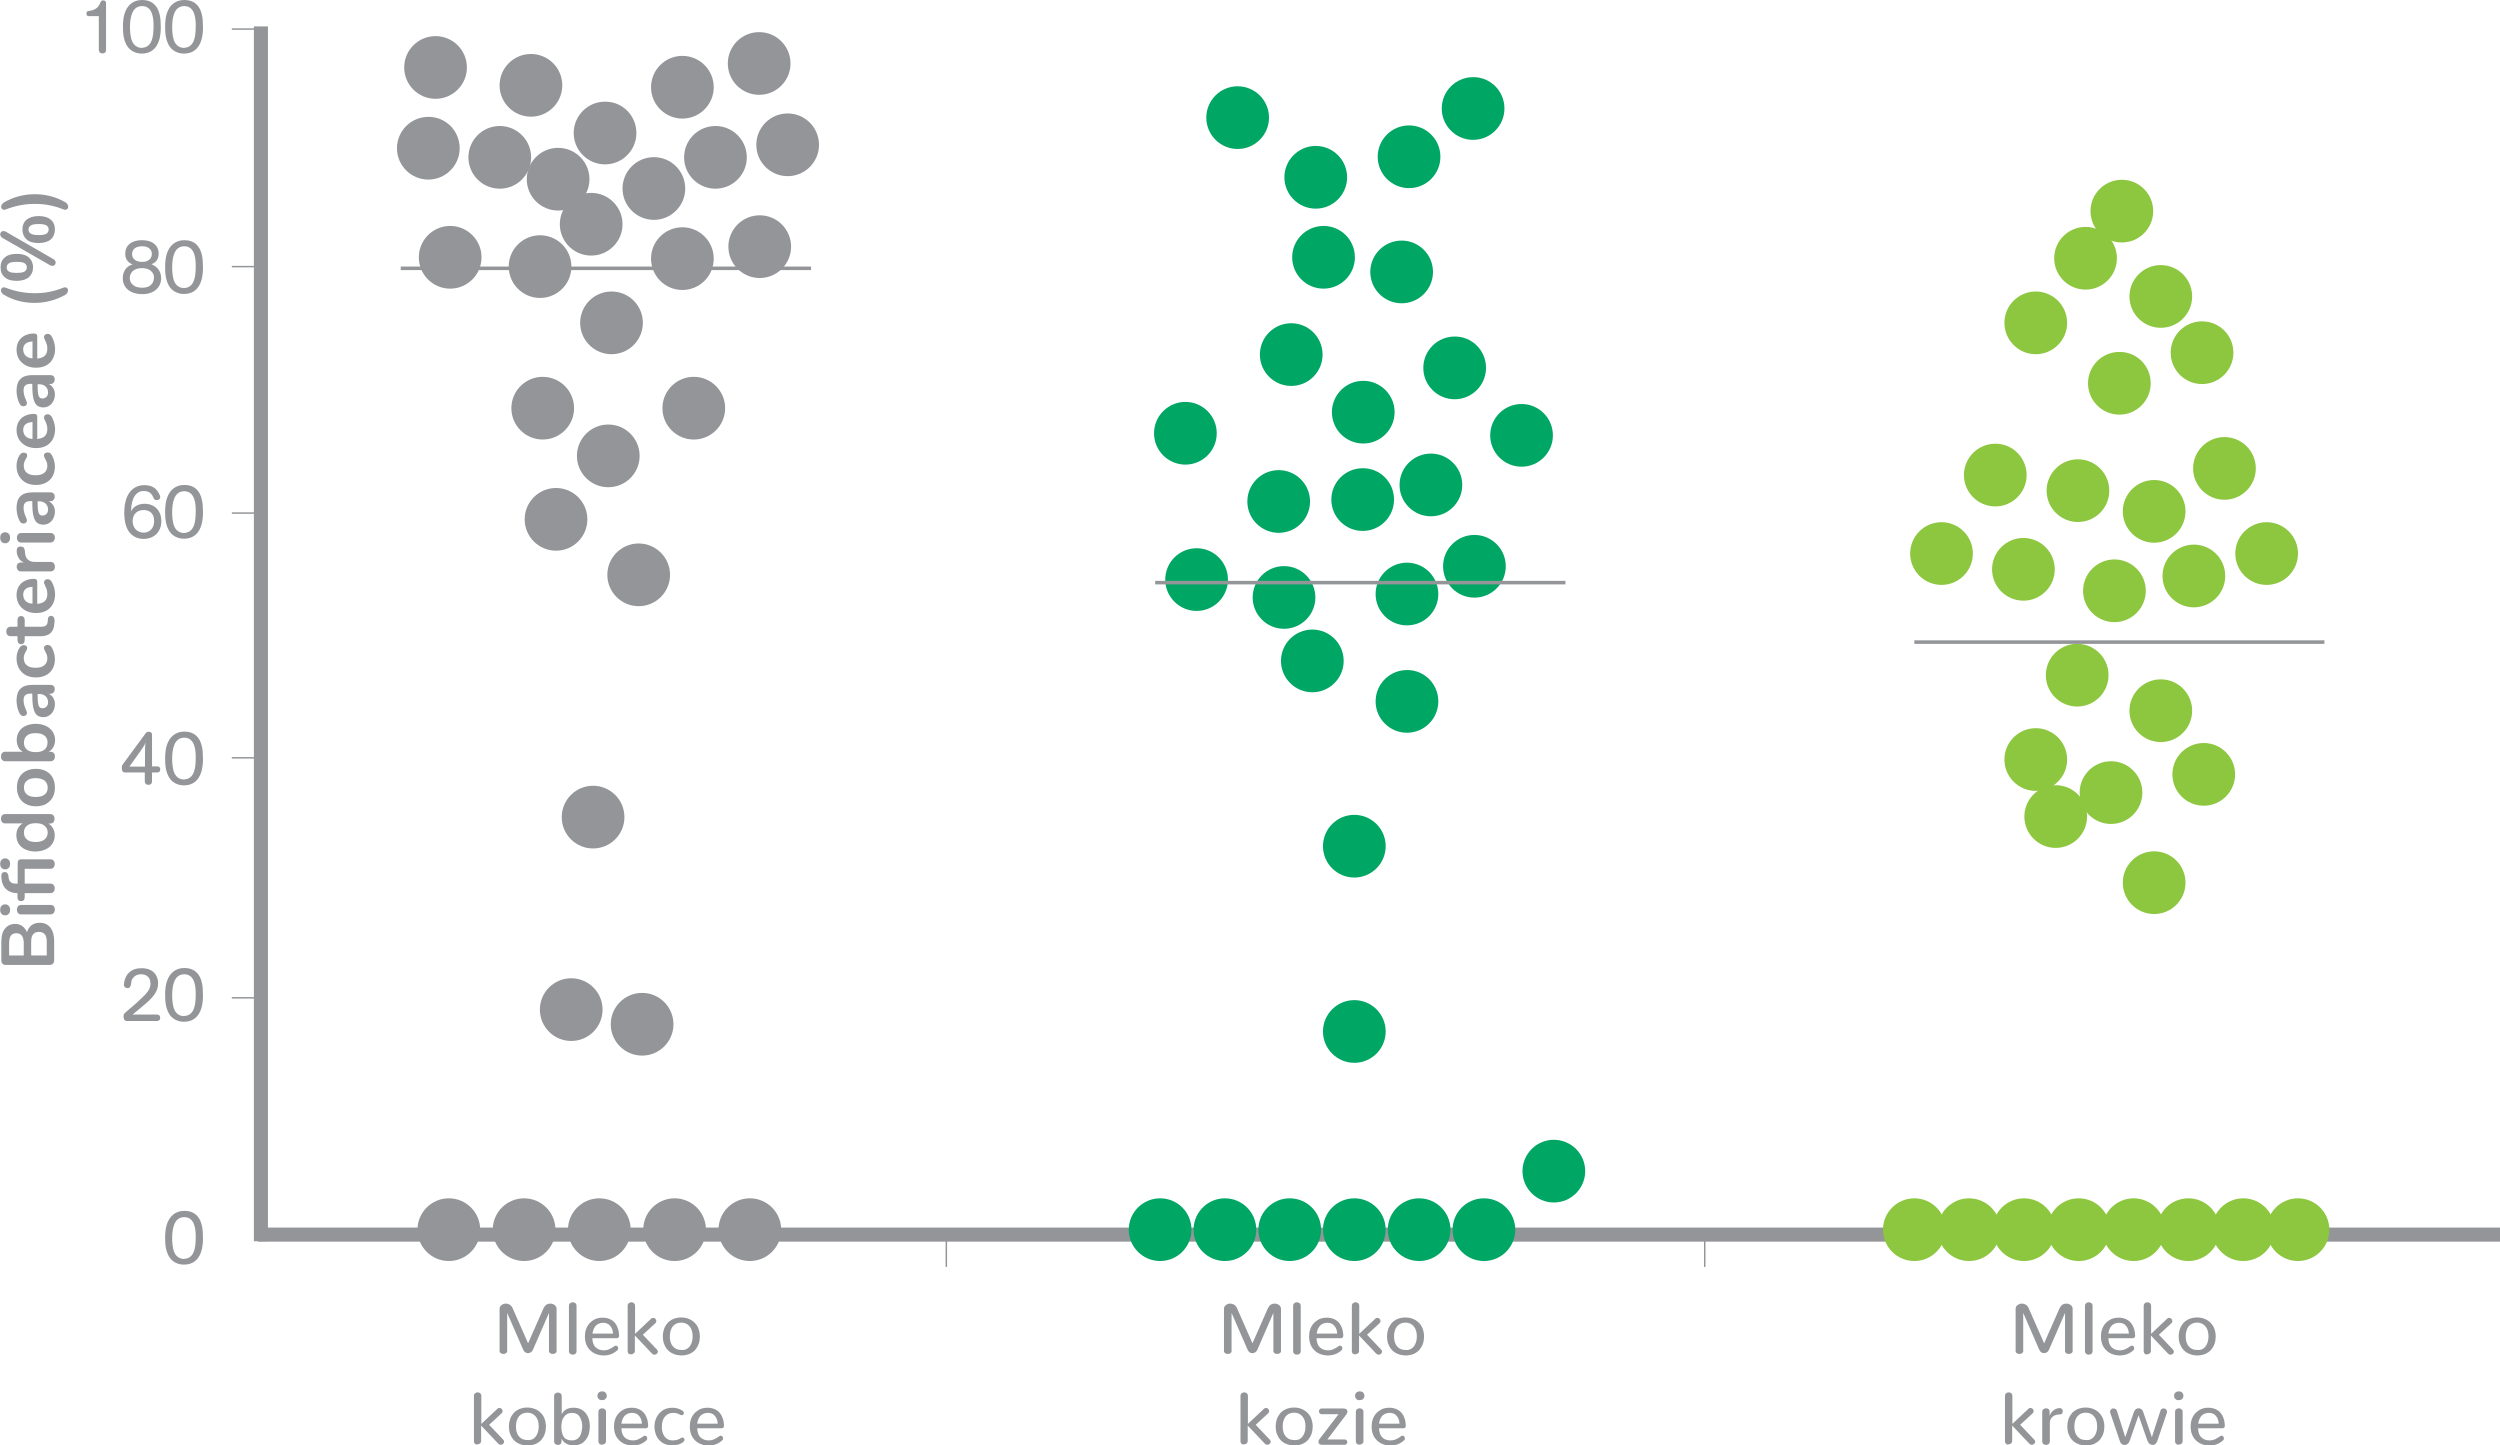 <?xml version="1.0" encoding="UTF-8"?> <!-- Generator: Adobe Illustrator 24.3.0, SVG Export Plug-In . SVG Version: 6.00 Build 0) --> <svg xmlns="http://www.w3.org/2000/svg" xmlns:xlink="http://www.w3.org/1999/xlink" version="1.1" id="Layer_1" x="0px" y="0px" viewBox="0 0 1315.6 760.6" style="enable-background:new 0 0 1315.6 760.6;" xml:space="preserve"> <style type="text/css"> .st0{fill:#939598;} .st1{fill:none;stroke:#939598;stroke-width:0.777;} .st2{fill:none;stroke:#939598;stroke-width:1.865;} .st3{fill:#00A664;} .st4{fill:#8DC63F;} </style> <g> <rect x="133.6" y="13.9" class="st0" width="7.4" height="639.3"></rect> </g> <line class="st1" x1="137.3" y1="270" x2="122" y2="270"></line> <line class="st1" x1="137.3" y1="525.1" x2="122" y2="525.1"></line> <line class="st1" x1="137.3" y1="140.3" x2="122" y2="140.3"></line> <line class="st1" x1="137.3" y1="15.3" x2="122" y2="15.3"></line> <line class="st1" x1="498" y1="649.7" x2="498" y2="666.7"></line> <line class="st1" x1="897.1" y1="649.7" x2="897.1" y2="666.7"></line> <g> <rect x="135.7" y="646" class="st0" width="1179.9" height="7.4"></rect> </g> <g> <g> <path class="st0" d="M96.8,665.5c-2.1,0-4.1-0.6-5.8-1.9c-4.1-3.3-4.1-9.6-4.1-12.2c0-1.9,0-6.4,2.2-9.9c2.6-4.2,6.7-4.3,8.1-4.3 c5.2,0,8,3.2,9,7.6c0.5,2.1,0.6,4.1,0.6,6.3C106.9,653.9,106.9,665.5,96.8,665.5z M98.8,662.1c3.1-1.2,4.2-4.7,4.2-11.1 c0-2.7,0-10.5-6-10.5c-5.6,0-6.4,6.5-6.4,11.3c0,1.9,0.2,5.2,1.2,7.4c1.1,2.4,3.2,3.3,5,3.3C97.6,662.4,98.2,662.3,98.8,662.1z"></path> </g> </g> <g> <g> <path class="st0" d="M73.5,526.2c3.8-3.4,5.7-5.6,5.7-8.6c0-2.5-1.4-4.9-4.9-4.9c-0.9,0-2.6,0.1-4,1.6c-1.1,1.1-1.2,2.1-1.3,3.3 c-0.2,1-0.4,2.4-1.9,2.4c-0.4,0-1.9-0.2-1.9-1.9c0-0.7,0.4-3.9,2.4-6c1.8-1.9,4.3-2.6,6.9-2.6c6,0,8.7,3.7,8.7,7.9 c0,4.7-2.8,7.8-9.1,12.9c-1.3,1-2.8,2.4-4.3,3.6h12.8c0.5,0,1.7,0.2,1.7,1.7c0,1.5-1.2,1.7-1.7,1.7H66.9c-0.5,0-1.9-0.1-1.9-2.4 c0-1.1,0.4-1.5,0.8-1.9c1.4-1.2,2.8-2.5,4.3-3.7c0.4-0.3,2.1-1.8,2.5-2.2L73.5,526.2z"></path> <path class="st0" d="M96.8,537.7c-2.1,0-4.1-0.6-5.8-1.9c-4.1-3.3-4.1-9.6-4.1-12.2c0-1.9,0-6.4,2.2-9.9c2.6-4.2,6.7-4.3,8.1-4.3 c5.2,0,8,3.2,9,7.6c0.5,2.1,0.6,4.1,0.6,6.3C106.9,526.1,106.9,537.7,96.8,537.7z M98.8,534.3c3.1-1.2,4.2-4.7,4.2-11.1 c0-2.7,0-10.5-6-10.5c-5.6,0-6.4,6.5-6.4,11.3c0,1.9,0.2,5.2,1.2,7.4c1.1,2.5,3.2,3.3,5,3.3C97.6,534.6,98.2,534.5,98.8,534.3z"></path> </g> </g> <g> <g> <path class="st0" d="M76.3,406.5H66c-0.8,0-1.9-0.1-1.9-2.4c0-1,0.2-1.4,0.4-1.7l12.2-16.6c0.4-0.5,0.6-0.7,1.5-0.7 c1.6,0,1.8,0.9,1.8,1.5v16.7h2.7c0.5,0,1.6,0.1,1.6,1.6c0,1.5-1.1,1.6-1.5,1.6h-2.8v4.7c0,0.5-0.2,1.8-1.9,1.8 c-1.7,0-1.9-1.3-1.9-1.8V406.5z M76.3,403.4v-7.1c0-3.8,0.1-4.1,0.4-5.7c-0.4,1.1-0.7,1.7-2.6,4.4l-6,8.4H76.3z"></path> <path class="st0" d="M96.8,413.3c-2.1,0-4.1-0.6-5.8-1.9c-4.1-3.3-4.1-9.6-4.1-12.2c0-1.9,0-6.4,2.2-9.9c2.6-4.2,6.7-4.3,8.1-4.3 c5.2,0,8,3.2,9,7.6c0.5,2.1,0.6,4.1,0.6,6.3C106.9,401.6,106.9,413.3,96.8,413.3z M98.8,409.8c3.1-1.2,4.2-4.7,4.2-11.1 c0-2.7,0-10.5-6-10.5c-5.6,0-6.4,6.5-6.4,11.3c0,1.9,0.2,5.2,1.2,7.4c1.1,2.4,3.2,3.3,5,3.3C97.6,410.1,98.2,410,98.8,409.8z"></path> </g> </g> <g> <g> <path class="st0" d="M84.9,274.3c0,5.8-4.1,9.3-9.3,9.3c-0.9,0-2.3-0.1-3.8-0.7c-5.9-2.4-6.4-9.4-6.4-13.1c0-3.3,0.5-5.8,1.2-7.7 c1.4-3.7,4.3-6.8,9.4-6.8c1.3,0,3.8,0.2,5.8,1.9c1.3,1.2,2.5,3.3,2.5,4.4c0,1.1-0.9,1.6-1.9,1.6c-1.1,0-1.4-0.7-1.8-1.6 c-0.6-1.2-1.5-3.2-4.9-3.2c-0.6,0-1.1,0-1.7,0.2c-5.3,1.6-5,10.1-5,10.5c0.2-0.4,0.3-0.6,0.5-0.9c0.7-1.1,2.8-3.1,6.6-3.1 C81,265.1,84.9,268.4,84.9,274.3z M75.6,268.4c-3.8,0-5.8,2.6-5.8,5.8c0,3.6,2.4,6.1,5.8,6.1c3.1,0,5.5-2.3,5.5-6 C81.2,270.5,79,268.4,75.6,268.4z"></path> <path class="st0" d="M96.8,283.5c-2.1,0-4.1-0.6-5.8-1.9c-4.1-3.3-4.1-9.6-4.1-12.2c0-1.9,0-6.4,2.2-9.9c2.6-4.2,6.7-4.3,8.1-4.3 c5.2,0,8,3.2,9,7.6c0.5,2.1,0.6,4.1,0.6,6.3C106.9,271.9,106.9,283.5,96.8,283.5z M98.8,280.1c3.1-1.2,4.2-4.7,4.2-11.1 c0-2.7,0-10.5-6-10.5c-5.6,0-6.4,6.5-6.4,11.3c0,1.9,0.2,5.2,1.2,7.4c1.1,2.4,3.2,3.3,5,3.3C97.6,280.4,98.2,280.3,98.8,280.1z"></path> </g> </g> <g> <g> <path class="st0" d="M82.9,141.2c1.2,1.3,1.9,3.1,1.9,5.2c0,4.6-3.5,8.4-9.9,8.4c-6.1,0-10.3-3.1-10.3-8.5c0-2,0.7-4,2.1-5.4 c1.2-1.2,2.3-1.5,3.1-1.7c-1.2-0.6-3.9-1.7-3.9-5.7c0-1.2,0.3-2.3,0.7-3.2c1.5-2.9,4.8-3.9,8.1-3.9c1.2,0,4.1,0.1,6.2,1.7 c1.1,0.8,2.6,2.5,2.6,5.4c0,2.1-0.8,3.5-1.7,4.3c-0.8,0.7-1.4,1-2.1,1.2C80.7,139.5,81.8,140,82.9,141.2z M80.1,143.3 c-1.6-2.2-4.7-2.2-5.5-2.2c-4.6,0-6.3,2.8-6.3,5.2c0,1.1,0.3,2.1,0.9,2.8c1.7,2.3,4.7,2.3,5.6,2.3c5.8,0,6.2-4.1,6.2-5.2 C81.1,145.2,80.8,144.1,80.1,143.3z M74.8,129.6c-5.1,0-5.3,3.3-5.3,4.1c0,2.6,2.1,4.1,5.2,4.1c1.1,0,2-0.1,2.8-0.5 c1.3-0.6,2.4-1.7,2.4-3.7C79.9,131.6,78.5,129.6,74.8,129.6z"></path> <path class="st0" d="M96.8,154.7c-2.1,0-4.1-0.6-5.8-1.9c-4.1-3.3-4.1-9.6-4.1-12.2c0-1.9,0-6.4,2.2-9.9c2.6-4.2,6.7-4.3,8.1-4.3 c5.2,0,8,3.2,9,7.6c0.5,2.1,0.6,4.1,0.6,6.3C106.9,143.1,106.9,154.7,96.8,154.7z M98.8,151.2c3.1-1.2,4.2-4.7,4.2-11.1 c0-2.7,0-10.5-6-10.5c-5.6,0-6.4,6.5-6.4,11.3c0,1.9,0.2,5.2,1.2,7.4c1.1,2.4,3.2,3.3,5,3.3C97.6,151.6,98.2,151.4,98.8,151.2z"></path> </g> </g> <g> <g> <path class="st0" d="M52.1,8.5h-5.3c-0.5,0-1.3,0-1.3-1.5c0-0.9,0.5-1.1,1.1-1.2c3.6-0.5,5.1-1.7,6.2-4.4c0.3-0.7,0.5-1.2,1.4-1.2 c1.5,0,1.6,1,1.6,1.5v24.6c0,0.6-0.2,1.8-1.9,1.8c-1.7,0-1.8-1.3-1.9-1.8V8.5z"></path> <path class="st0" d="M74.6,28.2c-2.1,0-4.1-0.6-5.8-1.9c-4.1-3.3-4.1-9.6-4.1-12.2c0-1.9,0-6.4,2.2-9.9C69.5,0.1,73.5,0,75,0 c5.2,0,8,3.2,9,7.6c0.5,2.1,0.6,4.1,0.6,6.3C84.7,16.6,84.7,28.2,74.6,28.2z M76.6,24.8c3.1-1.2,4.2-4.7,4.2-11.1 c0-2.7,0-10.5-6-10.5c-5.6,0-6.4,6.5-6.4,11.3c0,1.9,0.2,5.2,1.2,7.4c1.1,2.4,3.2,3.3,5,3.3C75.4,25.1,76,25,76.6,24.8z"></path> <path class="st0" d="M96.8,28.2c-2.1,0-4.1-0.6-5.8-1.9c-4.1-3.3-4.1-9.6-4.1-12.2c0-1.9,0-6.4,2.2-9.9C91.7,0.1,95.8,0,97.2,0 c5.2,0,8,3.2,9,7.6c0.5,2.1,0.6,4.1,0.6,6.3C106.9,16.6,106.9,28.2,96.8,28.2z M98.8,24.8c3.1-1.2,4.2-4.7,4.2-11.1 c0-2.7,0-10.5-6-10.5c-5.6,0-6.4,6.5-6.4,11.3c0,1.9,0.2,5.2,1.2,7.4c1.1,2.4,3.2,3.3,5,3.3C97.6,25.1,98.2,25,98.8,24.8z"></path> </g> </g> <g> <g> <path class="st0" d="M16.6,486.9c1.2-0.9,2.6-1.3,4.3-1.3c2.4,0,4.2,0.8,5.6,2.5c1.3,1.7,2,4,2,7v10.2c0,0.8-0.2,1.4-0.6,1.8 c-0.4,0.4-1,0.7-1.8,0.7h-23c-0.8,0-1.4-0.2-1.8-0.7c-0.4-0.4-0.6-1-0.6-1.8v-9.8c0-2.9,0.6-5.2,1.9-6.8c1.3-1.6,3.1-2.5,5.4-2.5 c1.5,0,2.8,0.4,3.8,1.2c1.1,0.8,1.9,1.9,2.4,3.2C14.6,489,15.5,487.8,16.6,486.9z M12.5,502.8v-6.4c0-3.5-1.3-5.3-3.9-5.3 c-1.3,0-2.3,0.4-2.9,1.3c-0.6,0.9-0.9,2.2-0.9,4v6.4H12.5z M23.6,491.7c-0.7-0.8-1.7-1.3-3.1-1.3c-1.4,0-2.4,0.4-3.1,1.3 c-0.7,0.9-1,2.2-1,4v7.1h8.2v-7.1C24.6,493.9,24.3,492.5,23.6,491.7z"></path> <path class="st0" d="M4.6,480.9c-0.5,0.5-1.1,0.8-1.9,0.8s-1.4-0.3-1.9-0.8c-0.5-0.5-0.7-1.2-0.7-2.1c0-0.9,0.2-1.6,0.7-2.1 c0.5-0.5,1.1-0.8,1.9-0.8s1.4,0.3,1.9,0.8c0.5,0.5,0.7,1.2,0.7,2.1C5.3,479.7,5.1,480.4,4.6,480.9z M28.2,480.5 c-0.4,0.5-1,0.7-1.8,0.7H11.2c-0.8,0-1.3-0.2-1.7-0.7c-0.4-0.5-0.6-1-0.6-1.8c0-0.7,0.2-1.3,0.6-1.8c0.4-0.5,1-0.7,1.7-0.7h15.3 c0.8,0,1.4,0.2,1.8,0.7c0.4,0.5,0.6,1.1,0.6,1.8C28.8,479.5,28.6,480.1,28.2,480.5z"></path> <path class="st0" d="M4.6,456.7c-0.5,0.5-1.1,0.8-1.9,0.8s-1.4-0.3-1.9-0.8c-0.5-0.5-0.7-1.2-0.7-2.1c0-0.9,0.2-1.6,0.7-2.1 s1.1-0.8,1.9-0.8s1.4,0.3,1.9,0.8c0.5,0.5,0.7,1.2,0.7,2.1C5.3,455.5,5.1,456.2,4.6,456.7z M11.1,452.2h15.3 c0.8,0,1.4,0.2,1.8,0.7c0.4,0.5,0.6,1,0.6,1.8c0,0.7-0.2,1.3-0.6,1.8c-0.4,0.5-1,0.7-1.8,0.7H13v7.8h13.5c0.8,0,1.3,0.2,1.7,0.7 c0.4,0.5,0.6,1,0.6,1.8c0,0.7-0.2,1.3-0.6,1.8c-0.4,0.5-1,0.7-1.7,0.7H13v2c0,1.5-0.6,2.2-1.9,2.2s-1.9-0.7-1.9-2.2v-2H9.1 c-2.4,0-4.4-0.7-5.8-2s-2.3-3.1-2.5-5.5l-0.1-0.9c0-0.1,0-0.3,0-0.6c0-1.4,0.6-2.1,1.8-2.1c0.6,0,1,0.2,1.3,0.5s0.5,0.8,0.6,1.3 l0.1,0.9c0.1,1.2,0.5,2.1,1.1,2.6c0.6,0.6,1.6,0.8,2.8,0.8h0.9v-10.6C9.3,452.9,9.9,452.2,11.1,452.2z"></path> <path class="st0" d="M1.1,429.1c0.4-0.5,1-0.7,1.7-0.7h23.6c0.7,0,1.3,0.2,1.7,0.7c0.4,0.4,0.6,1,0.6,1.8s-0.2,1.3-0.6,1.8 c-0.4,0.4-1,0.7-1.7,0.7h-1c1.1,0.6,1.9,1.4,2.5,2.5c0.6,1.1,0.9,2.3,0.9,3.7c0,1.7-0.4,3.1-1.3,4.4c-0.8,1.3-2,2.3-3.6,3 c-1.5,0.7-3.3,1.1-5.3,1.1c-2,0-3.8-0.4-5.3-1.1c-1.5-0.7-2.7-1.7-3.5-3c-0.8-1.3-1.2-2.8-1.2-4.5c0-1.4,0.3-2.6,0.9-3.7 c0.6-1.1,1.4-1.9,2.5-2.5H2.7c-0.7,0-1.2-0.2-1.6-0.7c-0.4-0.4-0.6-1-0.6-1.8C0.5,430.2,0.7,429.5,1.1,429.1z M23.4,434.5 c-1.1-0.9-2.6-1.3-4.6-1.3s-3.5,0.4-4.6,1.3c-1.1,0.9-1.6,2.1-1.6,3.6c0,1.6,0.5,2.8,1.6,3.7c1.1,0.9,2.6,1.3,4.5,1.3 c2,0,3.6-0.4,4.7-1.3c1.1-0.9,1.7-2.1,1.7-3.6C25.1,436.6,24.5,435.4,23.4,434.5z"></path> <path class="st0" d="M27.7,419.6c-0.8,1.5-2,2.6-3.5,3.5c-1.5,0.8-3.3,1.2-5.3,1.2c-2,0-3.8-0.4-5.3-1.2c-1.5-0.8-2.7-2-3.5-3.5 c-0.8-1.5-1.2-3.2-1.2-5.2s0.4-3.7,1.2-5.2c0.8-1.5,2-2.6,3.5-3.4c1.5-0.8,3.3-1.2,5.3-1.2c2,0,3.8,0.4,5.3,1.2 c1.5,0.8,2.7,1.9,3.5,3.4c0.8,1.5,1.2,3.2,1.2,5.2S28.5,418.2,27.7,419.6z M23.5,410.8c-1.1-0.8-2.6-1.3-4.7-1.3 c-2,0-3.6,0.4-4.6,1.3c-1.1,0.8-1.6,2.1-1.6,3.6c0,1.6,0.5,2.8,1.6,3.7c1.1,0.9,2.6,1.3,4.6,1.3c2.1,0,3.6-0.4,4.7-1.3 c1.1-0.8,1.6-2.1,1.6-3.6C25.1,412.9,24.5,411.7,23.5,410.8z"></path> <path class="st0" d="M10,385c0.8-1.3,2-2.3,3.5-3c1.5-0.7,3.3-1.1,5.3-1.1c2,0,3.8,0.4,5.3,1.1c1.5,0.7,2.7,1.7,3.6,3 c0.8,1.3,1.3,2.8,1.3,4.4c0,1.4-0.3,2.6-0.9,3.7c-0.6,1.1-1.4,1.9-2.5,2.5h1c0.7,0,1.3,0.2,1.7,0.7c0.4,0.4,0.6,1,0.6,1.8 c0,0.7-0.2,1.3-0.6,1.8c-0.4,0.4-1,0.7-1.7,0.7H2.8c-0.7,0-1.2-0.2-1.7-0.7c-0.4-0.5-0.6-1.1-0.6-1.8c0-0.7,0.2-1.3,0.6-1.8 c0.4-0.4,0.9-0.7,1.6-0.7h9.3c-1.1-0.6-1.9-1.4-2.4-2.5s-0.8-2.3-0.8-3.7C8.8,387.7,9.2,386.3,10,385z M23.4,387.1 c-1.1-0.9-2.7-1.3-4.7-1.3c-2,0-3.5,0.4-4.5,1.3c-1.1,0.9-1.6,2.1-1.6,3.7c0,1.6,0.5,2.8,1.6,3.7c1.1,0.9,2.6,1.3,4.6,1.3 s3.5-0.4,4.6-1.3c1.1-0.9,1.6-2.1,1.6-3.7C25.1,389.2,24.5,388,23.4,387.1z"></path> <path class="st0" d="M10.8,362.4c1.3-1.3,3.4-2,6.1-2h9.6c0.7,0,1.3,0.2,1.7,0.6c0.4,0.4,0.6,1,0.6,1.7c0,0.7-0.2,1.2-0.6,1.7 c-0.4,0.4-1,0.7-1.7,0.7h-0.9c1,0.4,1.8,1.2,2.4,2.1c0.6,1,0.9,2.1,0.9,3.3c0,1.3-0.3,2.5-0.8,3.5c-0.5,1.1-1.3,1.9-2.2,2.5 s-1.9,0.9-3.1,0.9c-1.4,0-2.5-0.4-3.4-1.1c-0.8-0.7-1.4-1.9-1.8-3.5c-0.4-1.6-0.6-3.9-0.6-6.8v-1h-0.9c-1.3,0-2.2,0.3-2.8,0.8 c-0.6,0.6-0.9,1.4-0.9,2.7c0,0.8,0.1,1.5,0.3,2.3c0.2,0.8,0.5,1.7,1,2.8c0.3,0.7,0.5,1.2,0.5,1.5c0,0.5-0.2,0.9-0.5,1.2 c-0.3,0.3-0.8,0.5-1.3,0.5c-0.4,0-0.8-0.1-1.2-0.3c-0.3-0.2-0.6-0.6-0.9-1.1c-0.5-0.9-0.9-2-1.2-3.3c-0.3-1.3-0.4-2.5-0.4-3.8 C8.8,365.7,9.4,363.7,10.8,362.4z M24,366.4c-0.9-0.8-2-1.2-3.4-1.2h-0.8v0.7c0,1.8,0.1,3.1,0.2,4.1c0.2,1,0.4,1.7,0.8,2.1 c0.4,0.4,0.9,0.6,1.6,0.6c0.8,0,1.5-0.3,2.1-0.9c0.5-0.6,0.8-1.3,0.8-2.2C25.3,368.3,24.9,367.2,24,366.4z"></path> <path class="st0" d="M27.7,351.9c-0.8,1.5-2,2.6-3.5,3.4c-1.5,0.8-3.3,1.2-5.3,1.2c-2,0-3.8-0.4-5.3-1.2c-1.5-0.8-2.7-2-3.6-3.5 c-0.8-1.5-1.3-3.2-1.3-5.2c0-1,0.1-2.1,0.4-3.1c0.3-1,0.7-2,1.2-2.7c0.6-0.8,1.3-1.3,2.1-1.3c0.6,0,1,0.1,1.4,0.4 c0.4,0.3,0.5,0.6,0.5,1.1c0,0.3-0.1,0.6-0.2,0.9s-0.3,0.6-0.5,0.9c-0.3,0.6-0.6,1.1-0.8,1.7c-0.2,0.5-0.3,1.1-0.3,1.8 c0,1.6,0.5,2.9,1.6,3.8c1.1,0.9,2.6,1.3,4.6,1.3c2,0,3.5-0.4,4.6-1.3c1.1-0.9,1.6-2.1,1.6-3.8c0-0.7-0.1-1.2-0.3-1.8 c-0.2-0.5-0.5-1.1-0.8-1.7c-0.2-0.4-0.4-0.7-0.5-1c-0.1-0.3-0.2-0.6-0.2-0.9c0-0.4,0.2-0.8,0.6-1.1c0.4-0.3,0.8-0.4,1.4-0.4 c0.4,0,0.8,0.1,1.2,0.3c0.3,0.2,0.6,0.5,0.9,1c0.5,0.8,0.9,1.8,1.2,2.8c0.3,1.1,0.5,2.2,0.5,3.3C28.9,348.8,28.5,350.5,27.7,351.9 z"></path> <path class="st0" d="M26.9,324.1c0.6,0,1.1,0.3,1.4,0.8c0.3,0.5,0.5,1.2,0.4,2.2l-0.1,1.1c-0.3,4.4-2.7,6.6-7.1,6.6H13v2 c0,0.7-0.2,1.3-0.5,1.6c-0.3,0.4-0.8,0.6-1.4,0.6s-1.1-0.2-1.4-0.6c-0.3-0.4-0.5-0.9-0.5-1.6v-2H5.6c-0.7,0-1.3-0.2-1.7-0.7 c-0.4-0.4-0.6-1.1-0.6-1.8c0-0.7,0.2-1.3,0.6-1.8c0.4-0.4,1-0.7,1.7-0.7h3.6v-3.4c0-0.7,0.2-1.3,0.5-1.6c0.3-0.4,0.8-0.6,1.4-0.6 s1.1,0.2,1.4,0.6s0.5,0.9,0.5,1.6v3.4h9c1.9,0,3-0.9,3.1-2.7l0.1-1.1C25.2,324.8,25.8,324.1,26.9,324.1z"></path> <path class="st0" d="M23.8,305.2c0.3-0.3,0.8-0.4,1.4-0.4c0.8,0,1.5,0.5,2.1,1.5c0.5,0.9,0.9,1.9,1.2,3c0.3,1.1,0.5,2.2,0.5,3.2 c0,3.1-0.9,5.6-2.7,7.4c-1.8,1.8-4.2,2.7-7.4,2.7c-2,0-3.7-0.4-5.3-1.2c-1.5-0.8-2.7-1.9-3.6-3.3c-0.8-1.4-1.3-3.1-1.3-4.9 c0-1.7,0.4-3.3,1.1-4.5c0.8-1.3,1.8-2.3,3.2-3c1.4-0.7,3-1.1,4.9-1.1c1.1,0,1.7,0.5,1.7,1.5v11.7c1.8-0.2,3.2-0.7,4-1.5 c0.9-0.9,1.3-2.1,1.3-3.8c0-0.8-0.1-1.6-0.3-2.2c-0.2-0.6-0.5-1.4-0.9-2.2c-0.4-0.8-0.6-1.4-0.6-1.7 C23.3,305.8,23.4,305.5,23.8,305.2z M13.5,316.3c0.8,0.8,2.1,1.3,3.6,1.4v-8.9c-1.6,0.1-2.8,0.4-3.7,1.2c-0.8,0.7-1.2,1.8-1.2,3.1 C12.3,314.5,12.7,315.5,13.5,316.3z"></path> <path class="st0" d="M9.3,288.2c0.3-0.4,0.9-0.6,1.5-0.6c0.7,0,1.2,0.2,1.6,0.5c0.3,0.3,0.6,1,0.7,1.9l0.1,1.2 c0.2,1.6,0.7,2.7,1.6,3.4c0.9,0.7,2,1.1,3.4,1.1h8.3c0.8,0,1.4,0.2,1.8,0.7c0.4,0.5,0.6,1.1,0.6,1.8c0,0.7-0.2,1.3-0.6,1.8 c-0.4,0.5-1,0.7-1.8,0.7H11.1c-0.7,0-1.3-0.2-1.7-0.7c-0.4-0.5-0.6-1-0.6-1.7c0-0.7,0.2-1.2,0.6-1.7c0.4-0.4,0.9-0.6,1.6-0.6h1.6 c-1.2-0.5-2.1-1.2-2.7-2.2s-1-2.1-1.1-3.3l0-0.6C8.8,289.1,8.9,288.6,9.3,288.2z"></path> <path class="st0" d="M4.6,285.1c-0.5,0.5-1.1,0.8-1.9,0.8s-1.4-0.3-1.9-0.8c-0.5-0.5-0.7-1.2-0.7-2.1c0-0.9,0.2-1.6,0.7-2.1 c0.5-0.5,1.1-0.8,1.9-0.8s1.4,0.3,1.9,0.8c0.5,0.5,0.7,1.2,0.7,2.1S5.1,284.6,4.6,285.1z M28.2,284.8c-0.4,0.5-1,0.7-1.8,0.7H11.2 c-0.8,0-1.3-0.2-1.7-0.7c-0.4-0.5-0.6-1-0.6-1.8s0.2-1.3,0.6-1.8c0.4-0.5,1-0.7,1.7-0.7h15.3c0.8,0,1.4,0.2,1.8,0.7 c0.4,0.5,0.6,1.1,0.6,1.8S28.6,284.3,28.2,284.8z"></path> <path class="st0" d="M10.8,261.1c1.3-1.3,3.4-2,6.1-2h9.6c0.7,0,1.3,0.2,1.7,0.6c0.4,0.4,0.6,1,0.6,1.7c0,0.7-0.2,1.2-0.6,1.7 c-0.4,0.4-1,0.7-1.7,0.7h-0.9c1,0.4,1.8,1.2,2.4,2.1c0.6,1,0.9,2.1,0.9,3.3c0,1.3-0.3,2.5-0.8,3.5c-0.5,1.1-1.3,1.9-2.2,2.5 s-1.9,0.9-3.1,0.9c-1.4,0-2.5-0.4-3.4-1.1c-0.8-0.7-1.4-1.9-1.8-3.5c-0.4-1.6-0.6-3.9-0.6-6.8v-1h-0.9c-1.3,0-2.2,0.3-2.8,0.8 c-0.6,0.6-0.9,1.4-0.9,2.7c0,0.8,0.1,1.5,0.3,2.3c0.2,0.8,0.5,1.7,1,2.8c0.3,0.7,0.5,1.2,0.5,1.5c0,0.5-0.2,0.9-0.5,1.2 c-0.3,0.3-0.8,0.5-1.3,0.5c-0.4,0-0.8-0.1-1.2-0.3c-0.3-0.2-0.6-0.6-0.9-1.1c-0.5-0.9-0.9-2-1.2-3.3c-0.3-1.3-0.4-2.5-0.4-3.8 C8.8,264.4,9.4,262.4,10.8,261.1z M24,265c-0.9-0.8-2-1.2-3.4-1.2h-0.8v0.7c0,1.8,0.1,3.1,0.2,4.1c0.2,1,0.4,1.7,0.8,2.1 c0.4,0.4,0.9,0.6,1.6,0.6c0.8,0,1.5-0.3,2.1-0.9c0.5-0.6,0.8-1.3,0.8-2.2C25.3,266.9,24.9,265.9,24,265z"></path> <path class="st0" d="M27.7,250.6c-0.8,1.5-2,2.6-3.5,3.4c-1.5,0.8-3.3,1.2-5.3,1.2c-2,0-3.8-0.4-5.3-1.2c-1.5-0.8-2.7-2-3.6-3.5 c-0.8-1.5-1.3-3.2-1.3-5.2c0-1,0.1-2.1,0.4-3.1c0.3-1,0.7-2,1.2-2.7c0.6-0.8,1.3-1.3,2.1-1.3c0.6,0,1,0.1,1.4,0.4 c0.4,0.3,0.5,0.6,0.5,1.1c0,0.3-0.1,0.6-0.2,0.9c-0.1,0.3-0.3,0.6-0.5,0.9c-0.3,0.6-0.6,1.1-0.8,1.7c-0.2,0.5-0.3,1.1-0.3,1.8 c0,1.6,0.5,2.9,1.6,3.8c1.1,0.9,2.6,1.3,4.6,1.3c2,0,3.5-0.4,4.6-1.3c1.1-0.9,1.6-2.1,1.6-3.8c0-0.7-0.1-1.2-0.3-1.8 c-0.2-0.5-0.5-1.1-0.8-1.7c-0.2-0.4-0.4-0.7-0.5-1c-0.1-0.3-0.2-0.6-0.2-0.9c0-0.4,0.2-0.8,0.6-1.1c0.4-0.3,0.8-0.4,1.4-0.4 c0.4,0,0.8,0.1,1.2,0.3c0.3,0.2,0.6,0.5,0.9,1c0.5,0.8,0.9,1.8,1.2,2.8c0.3,1.1,0.5,2.2,0.5,3.3C28.9,247.4,28.5,249.1,27.7,250.6 z"></path> <path class="st0" d="M23.8,218.4c0.3-0.3,0.8-0.4,1.4-0.4c0.8,0,1.5,0.5,2.1,1.5c0.5,0.9,0.9,1.9,1.2,3c0.3,1.1,0.5,2.2,0.5,3.2 c0,3.1-0.9,5.6-2.7,7.4c-1.8,1.8-4.2,2.7-7.4,2.7c-2,0-3.7-0.4-5.3-1.2c-1.5-0.8-2.7-1.9-3.6-3.3c-0.8-1.4-1.3-3.1-1.3-4.9 c0-1.7,0.4-3.3,1.1-4.5c0.8-1.3,1.8-2.3,3.2-3c1.4-0.7,3-1.1,4.9-1.1c1.1,0,1.7,0.5,1.7,1.5V231c1.8-0.2,3.2-0.7,4-1.5 c0.9-0.9,1.3-2.1,1.3-3.8c0-0.8-0.1-1.6-0.3-2.2c-0.2-0.6-0.5-1.4-0.9-2.2c-0.4-0.8-0.6-1.4-0.6-1.7 C23.3,219.1,23.4,218.7,23.8,218.4z M13.5,229.6c0.8,0.8,2.1,1.3,3.6,1.4v-8.9c-1.6,0.1-2.8,0.4-3.7,1.2c-0.8,0.7-1.2,1.8-1.2,3.1 C12.3,227.7,12.7,228.8,13.5,229.6z"></path> <path class="st0" d="M10.8,199.4c1.3-1.3,3.4-2,6.1-2h9.6c0.7,0,1.3,0.2,1.7,0.6c0.4,0.4,0.6,1,0.6,1.7c0,0.7-0.2,1.2-0.6,1.7 c-0.4,0.4-1,0.7-1.7,0.7h-0.9c1,0.4,1.8,1.2,2.4,2.1c0.6,1,0.9,2.1,0.9,3.3c0,1.3-0.3,2.5-0.8,3.5c-0.5,1.1-1.3,1.9-2.2,2.5 s-1.9,0.9-3.1,0.9c-1.4,0-2.5-0.4-3.4-1.1c-0.8-0.7-1.4-1.9-1.8-3.5c-0.4-1.6-0.6-3.9-0.6-6.8v-1h-0.9c-1.3,0-2.2,0.3-2.8,0.8 c-0.6,0.6-0.9,1.4-0.9,2.7c0,0.8,0.1,1.5,0.3,2.3c0.2,0.8,0.5,1.7,1,2.8c0.3,0.7,0.5,1.2,0.5,1.5c0,0.5-0.2,0.9-0.5,1.2 c-0.3,0.3-0.8,0.5-1.3,0.5c-0.4,0-0.8-0.1-1.2-0.3c-0.3-0.2-0.6-0.6-0.9-1.1c-0.5-0.9-0.9-2-1.2-3.3c-0.3-1.3-0.4-2.5-0.4-3.8 C8.8,202.7,9.4,200.7,10.8,199.4z M24,203.4c-0.9-0.8-2-1.2-3.4-1.2h-0.8v0.7c0,1.8,0.1,3.1,0.2,4.1c0.2,1,0.4,1.7,0.8,2.1 c0.4,0.4,0.9,0.6,1.6,0.6c0.8,0,1.5-0.3,2.1-0.9c0.5-0.6,0.8-1.3,0.8-2.2C25.3,205.3,24.9,204.3,24,203.4z"></path> <path class="st0" d="M23.8,176.1c0.3-0.3,0.8-0.4,1.4-0.4c0.8,0,1.5,0.5,2.1,1.5c0.5,0.9,0.9,1.9,1.2,3c0.3,1.1,0.5,2.2,0.5,3.2 c0,3.1-0.9,5.6-2.7,7.4c-1.8,1.8-4.2,2.7-7.4,2.7c-2,0-3.7-0.4-5.3-1.2c-1.5-0.8-2.7-1.9-3.6-3.3c-0.8-1.4-1.3-3.1-1.3-4.9 c0-1.7,0.4-3.3,1.1-4.5c0.8-1.3,1.8-2.3,3.2-3c1.4-0.7,3-1.1,4.9-1.1c1.1,0,1.7,0.5,1.7,1.5v11.7c1.8-0.2,3.2-0.7,4-1.5 c0.9-0.9,1.3-2.1,1.3-3.8c0-0.8-0.1-1.6-0.3-2.2c-0.2-0.6-0.5-1.4-0.9-2.2c-0.4-0.8-0.6-1.4-0.6-1.7 C23.3,176.7,23.4,176.4,23.8,176.1z M13.5,187.2c0.8,0.8,2.1,1.3,3.6,1.4v-8.9c-1.6,0.1-2.8,0.4-3.7,1.2s-1.2,1.8-1.2,3.1 C12.3,185.4,12.7,186.4,13.5,187.2z"></path> <path class="st0" d="M18.2,159.4c-5.9,0-11.3-1.4-16.2-4.3c-0.5-0.3-0.9-0.7-1.1-1.1c-0.3-0.4-0.4-0.8-0.4-1.2 c0-0.4,0.1-0.8,0.4-1.1s0.7-0.5,1.1-0.5c0.4,0,0.7,0.1,1,0.2c4.8,1.9,9.9,2.9,15.2,2.9c2.7,0,5.2-0.2,7.7-0.7 c2.5-0.5,4.9-1.2,7.4-2.2c0.3-0.1,0.6-0.2,1-0.2c0.5,0,0.8,0.2,1.1,0.5c0.3,0.3,0.4,0.7,0.4,1.1c0,0.4-0.1,0.8-0.4,1.3 c-0.2,0.4-0.6,0.8-1.1,1.1C29.4,157.9,24,159.4,18.2,159.4z"></path> <path class="st0" d="M29,137.2c0.2,0.3,0.3,0.7,0.3,1c0,0.5-0.2,0.9-0.5,1.2c-0.3,0.4-0.8,0.5-1.3,0.5c-0.4,0-0.9-0.1-1.3-0.4 L1.3,125.2c-0.4-0.2-0.7-0.5-0.9-0.9c-0.2-0.3-0.3-0.7-0.3-1c0-0.5,0.2-0.9,0.5-1.2c0.3-0.4,0.8-0.5,1.3-0.5 c0.4,0,0.9,0.1,1.3,0.4L28,136.3C28.4,136.5,28.8,136.8,29,137.2z M15.2,145.9c-1.5,1.2-3.6,1.9-6.4,1.9c-2.8,0-4.9-0.6-6.3-1.9 c-1.5-1.2-2.2-3-2.2-5.2c0-2.2,0.7-3.9,2.2-5.2c1.4-1.3,3.6-1.9,6.3-1.9c2.8,0,4.9,0.6,6.4,1.9c1.4,1.3,2.2,3,2.2,5.2 C17.4,142.9,16.6,144.6,15.2,145.9z M12.9,138.5c-0.8-0.5-2.2-0.7-4.1-0.7c-1.8,0-3.2,0.2-4,0.7c-0.8,0.5-1.3,1.2-1.3,2.2 c0,1,0.4,1.7,1.2,2.2s2.2,0.7,4.1,0.7c1.9,0,3.3-0.2,4.1-0.7c0.8-0.5,1.2-1.2,1.2-2.2C14.1,139.7,13.7,139,12.9,138.5z M26.7,126 c-1.4,1.2-3.6,1.9-6.4,1.9c-2.8,0-4.9-0.6-6.3-1.9c-1.4-1.3-2.2-3-2.2-5.2c0-2.2,0.7-3.9,2.2-5.2c1.5-1.2,3.6-1.9,6.3-1.9 c2.8,0,4.9,0.6,6.4,1.9c1.5,1.2,2.2,3,2.2,5.2C28.9,123,28.1,124.8,26.7,126z M24.4,118.6c-0.8-0.5-2.2-0.7-4.1-0.7 c-1.8,0-3.2,0.2-4,0.7c-0.8,0.5-1.3,1.2-1.3,2.2c0,1,0.4,1.7,1.3,2.2c0.8,0.5,2.2,0.7,4,0.7c1.9,0,3.3-0.2,4.1-0.7 c0.8-0.5,1.2-1.2,1.2-2.2C25.6,119.8,25.2,119.1,24.4,118.6z"></path> <path class="st0" d="M35.5,107.5c0.2,0.4,0.4,0.8,0.4,1.3c0,0.4-0.1,0.8-0.4,1.1c-0.3,0.3-0.7,0.5-1.1,0.5c-0.4,0-0.7-0.1-1-0.2 c-2.5-1-4.9-1.7-7.4-2.2c-2.5-0.5-5-0.7-7.7-0.7c-5.3,0-10.4,1-15.2,2.9c-0.3,0.1-0.6,0.2-1,0.2c-0.5,0-0.8-0.2-1.1-0.5 c-0.3-0.3-0.4-0.7-0.4-1.1c0-0.4,0.1-0.8,0.4-1.2c0.3-0.4,0.6-0.8,1.1-1.1c4.9-2.8,10.3-4.3,16.2-4.3c5.8,0,11.2,1.4,16.2,4.3 C34.8,106.7,35.2,107.1,35.5,107.5z"></path> </g> </g> <line class="st1" x1="137.3" y1="398.8" x2="122" y2="398.8"></line> <g> <g> <g> <path class="st0" d="M276.4,711.6c-0.5-0.3-0.8-0.8-1.1-1.4l-8.4-19.3v20.1c0,0.5-0.2,0.8-0.6,1.1c-0.4,0.3-0.9,0.4-1.4,0.4 c-0.5,0-1-0.1-1.4-0.4c-0.4-0.3-0.6-0.6-0.6-1.1v-22.2c0-0.8,0.3-1.5,1-2c0.7-0.5,1.4-0.8,2.3-0.8c0.7,0,1.4,0.2,2.1,0.6 c0.6,0.4,1.1,1,1.5,1.9l8.1,18.4l8.1-18.4c0.4-0.8,0.9-1.5,1.5-1.9c0.6-0.4,1.3-0.6,2.1-0.6c0.9,0,1.7,0.3,2.3,0.8 c0.7,0.5,1,1.2,1,2v22.2c0,0.5-0.2,0.8-0.6,1.1c-0.4,0.3-0.9,0.4-1.4,0.4c-0.5,0-1-0.1-1.4-0.4c-0.4-0.3-0.6-0.6-0.6-1.1v-20.1 l-8.4,19.3c-0.3,0.6-0.6,1.1-1.1,1.4c-0.5,0.3-1,0.5-1.5,0.5C277.4,712.1,276.9,712,276.4,711.6z"></path> <path class="st0" d="M300,712.4c-0.4-0.3-0.6-0.8-0.6-1.4v-23.8c0-0.6,0.2-1.1,0.6-1.4c0.4-0.3,0.8-0.5,1.4-0.5 c0.5,0,1,0.2,1.4,0.5c0.4,0.3,0.6,0.8,0.6,1.4V711c0,0.6-0.2,1.1-0.6,1.4s-0.9,0.5-1.4,0.5S300.4,712.7,300,712.4z"></path> <path class="st0" d="M310.5,710.5c-1.8-1.8-2.7-4.2-2.7-7.3c0-1.3,0.2-2.6,0.6-3.7c0.4-1.2,1-2.2,1.8-3.1 c0.8-0.9,1.8-1.6,2.9-2.2c1.2-0.5,2.5-0.8,4-0.8c1.5,0,2.8,0.3,3.9,0.8c1.1,0.5,2,1.2,2.7,2.1c0.7,0.9,1.2,1.9,1.5,2.9 c0.4,1.1,0.5,2.3,0.6,3.6c0,0.4-0.1,0.8-0.3,1c-0.2,0.3-0.5,0.4-0.9,0.4h-12.9c0.1,2.1,0.6,3.7,1.7,4.8c1.1,1,2.5,1.6,4.3,1.6 c1.1,0,2-0.2,2.9-0.6c0.9-0.4,1.8-0.9,2.7-1.6c0.1-0.1,0.3-0.2,0.4-0.2c0.1,0,0.2-0.1,0.4-0.1c0.2,0,0.4,0.1,0.6,0.2 c0.2,0.1,0.3,0.3,0.4,0.5c0.1,0.2,0.2,0.4,0.2,0.7c0,0.2,0,0.4-0.1,0.6c-0.1,0.2-0.2,0.4-0.5,0.6c-2,1.8-4.4,2.6-7.2,2.6 C314.6,713.2,312.3,712.3,310.5,710.5z M322.6,701.8c-0.1-1.7-0.6-3.1-1.5-4.1c-0.9-1.1-2.1-1.6-3.8-1.6c-0.8,0-1.6,0.2-2.3,0.5 c-0.7,0.3-1.3,0.8-1.7,1.3c-0.4,0.6-0.8,1.2-1,1.8c-0.3,0.7-0.4,1.4-0.5,2.1H322.6z"></path> <path class="st0" d="M330.9,712.4c-0.4-0.3-0.6-0.8-0.6-1.4v-23.8c0-0.6,0.2-1.1,0.6-1.4c0.4-0.3,0.8-0.5,1.4-0.5 c0.5,0,1,0.2,1.3,0.5c0.4,0.3,0.6,0.8,0.6,1.4v14.7l8.5-8c0.2-0.1,0.3-0.2,0.5-0.3c0.2-0.1,0.4-0.1,0.5-0.1 c0.5,0,0.8,0.2,1.2,0.5c0.3,0.4,0.5,0.8,0.5,1.2c0,0.4-0.2,0.8-0.5,1.1l-6.6,6.1l7.4,7.8c0.3,0.3,0.5,0.7,0.5,1.1 c0,0.3-0.1,0.6-0.3,0.8s-0.4,0.5-0.7,0.6c-0.3,0.2-0.6,0.2-0.9,0.2c-0.1,0-0.3,0-0.4-0.1c-0.2,0-0.3-0.1-0.4-0.2 c-0.1-0.1-0.3-0.2-0.4-0.3l-9-9.5v8c0,0.6-0.2,1.1-0.6,1.4c-0.4,0.3-0.9,0.5-1.4,0.5S331.3,712.7,330.9,712.4z"></path> <path class="st0" d="M354.3,712.4c-1.3-0.5-2.3-1.3-3.1-2.2c-0.8-0.9-1.4-2-1.8-3.1c-0.4-1.2-0.6-2.5-0.6-3.8 c0-1.4,0.2-2.6,0.6-3.8c0.4-1.2,1-2.2,1.8-3.2c0.8-0.9,1.8-1.6,3.1-2.2c1.3-0.5,2.7-0.8,4.2-0.8c2,0,3.8,0.5,5.3,1.4 c1.5,0.9,2.6,2.1,3.4,3.6c0.7,1.5,1.1,3.2,1.1,5c0,1.3-0.2,2.6-0.6,3.8c-0.4,1.2-1,2.2-1.8,3.2c-0.8,0.9-1.8,1.6-3.1,2.2 c-1.3,0.5-2.7,0.8-4.2,0.8C356.9,713.2,355.5,713,354.3,712.4z M362.9,708.6c1-1.3,1.6-3.1,1.6-5.3c0-2.2-0.5-4-1.6-5.3 c-1.1-1.3-2.5-2-4.4-2c-1.9,0-3.3,0.7-4.4,1.9c-1,1.3-1.6,3.1-1.6,5.3c0,2.3,0.5,4,1.6,5.3c1.1,1.3,2.5,1.9,4.4,1.9 C360.4,710.6,361.8,709.9,362.9,708.6z"></path> <path class="st0" d="M250,759.8c-0.4-0.3-0.6-0.8-0.6-1.4v-23.8c0-0.6,0.2-1.1,0.6-1.4s0.8-0.5,1.4-0.5c0.5,0,1,0.2,1.3,0.5 c0.4,0.3,0.6,0.8,0.6,1.4v14.7l8.5-8c0.2-0.1,0.3-0.2,0.5-0.3c0.2-0.1,0.4-0.1,0.5-0.1c0.5,0,0.8,0.2,1.2,0.5 c0.3,0.4,0.5,0.8,0.5,1.2c0,0.4-0.2,0.8-0.5,1.1l-6.6,6.1l7.4,7.8c0.3,0.3,0.5,0.7,0.5,1.1c0,0.3-0.1,0.6-0.3,0.8 c-0.2,0.3-0.4,0.5-0.7,0.6c-0.3,0.2-0.6,0.2-0.9,0.2c-0.1,0-0.3,0-0.4-0.1c-0.2,0-0.3-0.1-0.4-0.2c-0.1-0.1-0.3-0.2-0.4-0.3 l-9-9.5v8c0,0.6-0.2,1.1-0.6,1.4c-0.4,0.3-0.9,0.5-1.4,0.5S250.4,760.2,250,759.8z"></path> <path class="st0" d="M273.3,759.8c-1.3-0.5-2.3-1.3-3.1-2.2c-0.8-0.9-1.4-2-1.8-3.1c-0.4-1.2-0.6-2.5-0.6-3.8 c0-1.4,0.2-2.6,0.6-3.8c0.4-1.2,1-2.2,1.8-3.2c0.8-0.9,1.8-1.6,3.1-2.2c1.3-0.5,2.7-0.8,4.2-0.8c2,0,3.8,0.5,5.3,1.4 c1.5,0.9,2.6,2.1,3.4,3.6c0.7,1.5,1.1,3.2,1.1,5c0,1.3-0.2,2.6-0.6,3.8c-0.4,1.2-1,2.2-1.8,3.2c-0.8,0.9-1.8,1.6-3.1,2.2 c-1.3,0.5-2.7,0.8-4.2,0.8C276,760.6,274.6,760.4,273.3,759.8z M281.9,756c1-1.3,1.6-3.1,1.6-5.3c0-2.3-0.5-4-1.6-5.3 c-1.1-1.3-2.5-2-4.4-2c-1.9,0-3.3,0.7-4.4,1.9c-1,1.3-1.6,3.1-1.6,5.3c0,2.3,0.5,4,1.6,5.3c1.1,1.3,2.5,1.9,4.4,1.9 C279.4,758,280.9,757.3,281.9,756z"></path> <path class="st0" d="M295.5,757.1v1.4c0,0.6-0.2,1.1-0.5,1.4c-0.3,0.3-0.8,0.5-1.4,0.5c-0.5,0-1-0.2-1.4-0.5 c-0.4-0.3-0.6-0.8-0.6-1.4v-23.9c0-0.6,0.2-1,0.6-1.3c0.4-0.3,0.8-0.5,1.4-0.5c0.5,0,1,0.2,1.4,0.5c0.4,0.3,0.6,0.8,0.6,1.3v9.6 c1.2-2.3,3.3-3.4,6.2-3.4c2.7,0,4.7,0.9,6.3,2.7c1.5,1.8,2.3,4.2,2.3,7.1c0,1.4-0.2,2.6-0.5,3.8s-0.9,2.3-1.6,3.2 c-0.7,0.9-1.5,1.7-2.6,2.2c-1.1,0.5-2.3,0.8-3.6,0.8C298.9,760.6,296.8,759.5,295.5,757.1z M303.3,757.5c0.6-0.3,1.1-0.7,1.5-1.2 c0.4-0.5,0.7-1.1,0.9-1.7c0.2-0.7,0.4-1.3,0.5-2c0.1-0.7,0.2-1.3,0.2-2c0-0.9-0.1-1.7-0.3-2.5c-0.2-0.8-0.5-1.6-0.9-2.3 c-0.4-0.7-0.9-1.3-1.7-1.7c-0.7-0.4-1.6-0.6-2.5-0.6c-0.8,0-1.5,0.1-2.1,0.4c-0.6,0.3-1.2,0.6-1.6,1.1c-0.4,0.5-0.8,1-1.1,1.6 c-0.3,0.6-0.5,1.3-0.6,2c-0.1,0.7-0.2,1.4-0.2,2.1c0,1.1,0.1,2.1,0.3,3c0.2,0.9,0.5,1.6,0.9,2.3c0.4,0.7,1,1.2,1.8,1.5 c0.8,0.4,1.7,0.5,2.7,0.5C302,758,302.7,757.8,303.3,757.5z"></path> <path class="st0" d="M315.1,736.2c-0.5-0.4-0.7-1-0.7-1.7c0-0.7,0.2-1.2,0.7-1.7c0.5-0.4,1-0.6,1.8-0.6c0.7,0,1.3,0.2,1.7,0.6 c0.4,0.4,0.7,1,0.7,1.7c0,0.7-0.2,1.2-0.7,1.7c-0.4,0.4-1,0.6-1.7,0.6S315.5,736.7,315.1,736.2z M315.5,759.8 c-0.4-0.3-0.6-0.8-0.6-1.4V743c0-0.6,0.2-1.1,0.6-1.4c0.4-0.3,0.8-0.5,1.4-0.5c0.5,0,1,0.2,1.4,0.5c0.4,0.3,0.6,0.8,0.6,1.4v15.3 c0,0.6-0.2,1.1-0.6,1.4c-0.4,0.3-0.8,0.5-1.4,0.5C316.3,760.3,315.8,760.2,315.5,759.8z"></path> <path class="st0" d="M325.8,757.9c-1.8-1.8-2.7-4.2-2.7-7.3c0-1.3,0.2-2.6,0.6-3.7c0.4-1.2,1-2.2,1.8-3.1 c0.8-0.9,1.8-1.6,2.9-2.2c1.2-0.5,2.5-0.8,4-0.8c1.5,0,2.8,0.3,3.9,0.8c1.1,0.5,2,1.2,2.7,2.1c0.7,0.9,1.2,1.9,1.5,2.9 c0.4,1.1,0.5,2.3,0.6,3.6c0,0.4-0.1,0.8-0.3,1c-0.2,0.3-0.5,0.4-0.9,0.4H327c0.1,2.1,0.6,3.7,1.7,4.8c1.1,1,2.5,1.6,4.3,1.6 c1.1,0,2-0.2,2.9-0.6c0.9-0.4,1.8-0.9,2.7-1.6c0.1-0.1,0.3-0.2,0.4-0.2c0.1,0,0.2-0.1,0.4-0.1c0.2,0,0.4,0.1,0.6,0.2 c0.2,0.1,0.3,0.3,0.4,0.5c0.1,0.2,0.2,0.4,0.2,0.7c0,0.2,0,0.4-0.1,0.6c-0.1,0.2-0.2,0.4-0.5,0.6c-2,1.8-4.4,2.6-7.2,2.6 C329.9,760.6,327.6,759.7,325.8,757.9z M337.8,749.2c-0.1-1.7-0.6-3.1-1.5-4.1c-0.9-1.1-2.1-1.6-3.8-1.6c-0.8,0-1.6,0.2-2.3,0.5 c-0.7,0.3-1.3,0.8-1.7,1.3c-0.4,0.6-0.8,1.2-1,1.8c-0.3,0.7-0.4,1.4-0.5,2.1H337.8z"></path> <path class="st0" d="M348.7,759.3c-1.4-0.9-2.5-2.1-3.2-3.6c-0.7-1.5-1.1-3.2-1.1-5c0-1.8,0.4-3.5,1.2-5c0.8-1.5,1.9-2.7,3.3-3.6 c1.5-0.9,3.1-1.3,5-1.3c1.1,0,2.2,0.2,3.1,0.5c0.9,0.3,1.7,0.7,2.2,1.1c0.5,0.4,0.7,0.8,0.7,1.2c0,0.2-0.1,0.4-0.2,0.6 c-0.1,0.2-0.3,0.3-0.4,0.4c-0.2,0.1-0.4,0.1-0.6,0.1c-0.3,0-0.6-0.1-0.8-0.2c-1.1-0.7-2.4-1-3.7-1c-1.8,0-3.2,0.7-4.3,2 c-1.1,1.3-1.6,3.1-1.6,5.3c0,1.4,0.2,2.6,0.6,3.6c0.4,1.1,1.1,2,1.9,2.6c0.9,0.7,1.9,1,3.2,1c1.7,0,3.1-0.4,4.2-1.2 c0.1-0.1,0.3-0.2,0.4-0.2c0.1,0,0.3-0.1,0.4-0.1c0.2,0,0.3,0,0.5,0.1c0.1,0.1,0.3,0.1,0.4,0.2c0.1,0.1,0.2,0.2,0.2,0.4 c0.1,0.1,0.1,0.3,0.1,0.5c0,0.2-0.1,0.4-0.2,0.6c-0.1,0.2-0.3,0.4-0.5,0.6c-1.4,1.1-3.3,1.7-5.9,1.7 C351.8,760.6,350.2,760.2,348.7,759.3z"></path> <path class="st0" d="M365.7,757.9c-1.8-1.8-2.7-4.2-2.7-7.3c0-1.3,0.2-2.6,0.6-3.7c0.4-1.2,1-2.2,1.8-3.1 c0.8-0.9,1.8-1.6,2.9-2.2c1.2-0.5,2.5-0.8,4-0.8c1.5,0,2.8,0.3,3.9,0.8c1.1,0.5,2,1.2,2.7,2.1c0.7,0.9,1.2,1.9,1.5,2.9 c0.4,1.1,0.5,2.3,0.6,3.6c0,0.4-0.1,0.8-0.3,1c-0.2,0.3-0.5,0.4-0.9,0.4h-12.9c0.1,2.1,0.6,3.7,1.7,4.8c1.1,1,2.5,1.6,4.3,1.6 c1.1,0,2-0.2,2.9-0.6c0.9-0.4,1.8-0.9,2.7-1.6c0.1-0.1,0.3-0.2,0.4-0.2c0.1,0,0.2-0.1,0.4-0.1c0.2,0,0.4,0.1,0.6,0.2 c0.2,0.1,0.3,0.3,0.4,0.5c0.1,0.2,0.2,0.4,0.2,0.7c0,0.2,0,0.4-0.1,0.6c-0.1,0.2-0.2,0.4-0.5,0.6c-2,1.8-4.4,2.6-7.2,2.6 C369.8,760.6,367.5,759.7,365.7,757.9z M377.7,749.2c-0.1-1.7-0.6-3.1-1.5-4.1c-0.9-1.1-2.1-1.6-3.8-1.6c-0.8,0-1.6,0.2-2.3,0.5 c-0.7,0.3-1.3,0.8-1.7,1.3c-0.4,0.6-0.8,1.2-1,1.8c-0.3,0.7-0.4,1.4-0.5,2.1H377.7z"></path> </g> </g> <path class="st0" d="M252.7,647.1c0,9.1-7.4,16.5-16.5,16.5c-9.1,0-16.5-7.4-16.5-16.5c0-9.1,7.4-16.5,16.5-16.5 C245.3,630.6,252.7,638,252.7,647.1"></path> <path class="st0" d="M331.9,647.1c0,9.1-7.4,16.5-16.5,16.5c-9.1,0-16.5-7.4-16.5-16.5c0-9.1,7.4-16.5,16.5-16.5 C324.5,630.6,331.9,638,331.9,647.1"></path> <path class="st0" d="M354.4,539c0,9.1-7.4,16.5-16.5,16.5c-9.1,0-16.5-7.4-16.5-16.5s7.4-16.5,16.5-16.5 C347,522.5,354.4,529.9,354.4,539"></path> <path class="st0" d="M317.1,531.3c0,9.1-7.4,16.5-16.5,16.5c-9.1,0-16.5-7.4-16.5-16.5c0-9.1,7.4-16.5,16.5-16.5 C309.7,514.8,317.1,522.2,317.1,531.3"></path> <path class="st0" d="M328.6,430c0,9.1-7.4,16.5-16.5,16.5c-9.1,0-16.5-7.4-16.5-16.5c0-9.1,7.4-16.5,16.5-16.5 C321.2,413.5,328.6,420.9,328.6,430"></path> <path class="st0" d="M352.6,302.5c0,9.1-7.4,16.5-16.5,16.5c-9.1,0-16.5-7.4-16.5-16.5c0-9.1,7.4-16.5,16.5-16.5 C345.2,286,352.6,293.4,352.6,302.5"></path> <path class="st0" d="M309.1,273.3c0,9.1-7.4,16.5-16.5,16.5c-9.1,0-16.5-7.4-16.5-16.5c0-9.1,7.4-16.5,16.5-16.5 C301.7,256.8,309.1,264.2,309.1,273.3"></path> <path class="st0" d="M336.6,239.9c0,9.1-7.4,16.5-16.5,16.5c-9.1,0-16.5-7.4-16.5-16.5c0-9.1,7.4-16.5,16.5-16.5 C329.2,223.4,336.6,230.8,336.6,239.9"></path> <path class="st0" d="M381.6,214.8c0,9.1-7.4,16.5-16.5,16.5c-9.1,0-16.5-7.4-16.5-16.5c0-9.1,7.4-16.5,16.5-16.5 C374.2,198.3,381.6,205.7,381.6,214.8"></path> <path class="st0" d="M302.1,214.8c0,9.1-7.4,16.5-16.5,16.5c-9.1,0-16.5-7.4-16.5-16.5c0-9.1,7.4-16.5,16.5-16.5 C294.7,198.3,302.1,205.7,302.1,214.8"></path> <path class="st0" d="M338.3,169.9c0,9.1-7.4,16.5-16.5,16.5c-9.1,0-16.5-7.4-16.5-16.5c0-9.1,7.4-16.5,16.5-16.5 C331,153.4,338.3,160.8,338.3,169.9"></path> <path class="st0" d="M375.6,136.1c0,9.1-7.4,16.5-16.5,16.5c-9.1,0-16.5-7.4-16.5-16.5c0-9.1,7.4-16.5,16.5-16.5 C368.2,119.6,375.6,127,375.6,136.1"></path> <path class="st0" d="M416.3,129.8c0,9.1-7.4,16.5-16.5,16.5c-9.1,0-16.5-7.4-16.5-16.5c0-9.1,7.4-16.5,16.5-16.5 C408.9,113.3,416.3,120.7,416.3,129.8"></path> <path class="st0" d="M431,76.2c0,9.1-7.4,16.5-16.5,16.5c-9.1,0-16.5-7.4-16.5-16.5c0-9.1,7.4-16.5,16.5-16.5 C423.6,59.7,431,67.1,431,76.2"></path> <path class="st0" d="M416,33.4c0,9.1-7.4,16.5-16.5,16.5c-9.1,0-16.5-7.4-16.5-16.5c0-9.1,7.4-16.5,16.5-16.5 C408.6,16.9,416,24.3,416,33.4"></path> <path class="st0" d="M393,82.8c0,9.1-7.4,16.5-16.5,16.5c-9.1,0-16.5-7.4-16.5-16.5c0-9.1,7.4-16.5,16.5-16.5 C385.6,66.3,393,73.7,393,82.8"></path> <path class="st0" d="M375.6,45.9c0,9.1-7.4,16.5-16.5,16.5c-9.1,0-16.5-7.4-16.5-16.5c0-9.1,7.4-16.5,16.5-16.5 C368.2,29.4,375.6,36.8,375.6,45.9"></path> <path class="st0" d="M360.6,99.2c0,9.1-7.4,16.5-16.5,16.5c-9.1,0-16.5-7.4-16.5-16.5c0-9.1,7.4-16.5,16.5-16.5 C353.2,82.7,360.6,90.1,360.6,99.2"></path> <path class="st0" d="M334.9,70c0,9.1-7.4,16.5-16.5,16.5c-9.1,0-16.5-7.4-16.5-16.5c0-9.1,7.4-16.5,16.5-16.5 C327.5,53.4,334.9,60.8,334.9,70"></path> <path class="st0" d="M295.9,44.9c0,9.1-7.4,16.5-16.5,16.5c-9.1,0-16.5-7.4-16.5-16.5c0-9.1,7.4-16.5,16.5-16.5 C288.5,28.4,295.9,35.8,295.9,44.9"></path> <path class="st0" d="M245.7,35.5c0,9.1-7.4,16.5-16.5,16.5c-9.1,0-16.5-7.4-16.5-16.5c0-9.1,7.4-16.5,16.5-16.5 C238.3,19,245.7,26.4,245.7,35.5"></path> <path class="st0" d="M241.9,78c0,9.1-7.4,16.5-16.5,16.5c-9.1,0-16.5-7.4-16.5-16.5c0-9.1,7.4-16.5,16.5-16.5 C234.5,61.4,241.9,68.8,241.9,78"></path> <path class="st0" d="M253.4,135.4c0,9.1-7.4,16.5-16.5,16.5c-9.1,0-16.5-7.4-16.5-16.5c0-9.1,7.4-16.5,16.5-16.5 C246,118.9,253.4,126.3,253.4,135.4"></path> <path class="st0" d="M300.7,140.3c0,9.1-7.4,16.5-16.5,16.5c-9.1,0-16.5-7.4-16.5-16.5c0-9.1,7.4-16.5,16.5-16.5 C293.3,123.8,300.7,131.2,300.7,140.3"></path> <path class="st0" d="M327.6,118c0,9.1-7.4,16.5-16.5,16.5c-9.1,0-16.5-7.4-16.5-16.5c0-9.1,7.4-16.5,16.5-16.5 C320.2,101.5,327.6,108.9,327.6,118"></path> <path class="st0" d="M310.2,94.3c0,9.1-7.4,16.5-16.5,16.5c-9.1,0-16.5-7.4-16.5-16.5c0-9.1,7.4-16.5,16.5-16.5 C302.8,77.8,310.2,85.2,310.2,94.3"></path> <path class="st0" d="M279.5,82.8c0,9.1-7.4,16.5-16.5,16.5c-9.1,0-16.5-7.4-16.5-16.5c0-9.1,7.4-16.5,16.5-16.5 C272.1,66.3,279.5,73.7,279.5,82.8"></path> <path class="st0" d="M411.1,647.1c0,9.1-7.4,16.5-16.5,16.5c-9.1,0-16.5-7.4-16.5-16.5c0-9.1,7.4-16.5,16.5-16.5 C403.7,630.6,411.1,638,411.1,647.1"></path> <path class="st0" d="M292.3,647.1c0,9.1-7.4,16.5-16.5,16.5s-16.5-7.4-16.5-16.5c0-9.1,7.4-16.5,16.5-16.5S292.3,638,292.3,647.1"></path> <path class="st0" d="M371.5,647.1c0,9.1-7.4,16.5-16.5,16.5c-9.1,0-16.5-7.4-16.5-16.5c0-9.1,7.4-16.5,16.5-16.5 C364.1,630.6,371.5,638,371.5,647.1"></path> <line class="st2" x1="210.9" y1="141.2" x2="426.8" y2="141.2"></line> </g> <g> <g> <g> <path class="st0" d="M657.6,711.6c-0.5-0.3-0.8-0.8-1.1-1.4l-8.4-19.3v20.1c0,0.5-0.2,0.8-0.6,1.1c-0.4,0.3-0.9,0.4-1.4,0.4 c-0.5,0-1-0.1-1.4-0.4c-0.4-0.3-0.6-0.6-0.6-1.1v-22.2c0-0.8,0.3-1.5,1-2c0.7-0.5,1.4-0.8,2.3-0.8c0.7,0,1.4,0.2,2.1,0.6 c0.6,0.4,1.1,1,1.5,1.9l8.1,18.4l8.1-18.4c0.4-0.8,0.9-1.5,1.5-1.9c0.6-0.4,1.3-0.6,2.1-0.6c0.9,0,1.7,0.3,2.3,0.8 c0.7,0.5,1,1.2,1,2v22.2c0,0.5-0.2,0.8-0.6,1.1c-0.4,0.3-0.9,0.4-1.4,0.4c-0.5,0-1-0.1-1.4-0.4c-0.4-0.3-0.6-0.6-0.6-1.1v-20.1 l-8.4,19.3c-0.3,0.6-0.6,1.1-1.1,1.4c-0.5,0.3-1,0.5-1.5,0.5C658.5,712.1,658,712,657.6,711.6z"></path> <path class="st0" d="M681.1,712.4c-0.4-0.3-0.6-0.8-0.6-1.4v-23.8c0-0.6,0.2-1.1,0.6-1.4c0.4-0.3,0.8-0.5,1.4-0.5s1,0.2,1.4,0.5 c0.4,0.3,0.6,0.8,0.6,1.4V711c0,0.6-0.2,1.1-0.6,1.4c-0.4,0.3-0.9,0.5-1.4,0.5S681.5,712.7,681.1,712.4z"></path> <path class="st0" d="M691.6,710.5c-1.8-1.8-2.7-4.2-2.7-7.3c0-1.3,0.2-2.6,0.6-3.7c0.4-1.2,1-2.2,1.8-3.1 c0.8-0.9,1.8-1.6,2.9-2.2c1.2-0.5,2.5-0.8,4-0.8c1.5,0,2.8,0.3,3.9,0.8c1.1,0.5,2,1.2,2.7,2.1c0.7,0.9,1.2,1.9,1.5,2.9 c0.4,1.1,0.5,2.3,0.6,3.6c0,0.4-0.1,0.8-0.3,1c-0.2,0.3-0.5,0.4-0.9,0.4h-12.9c0.1,2.1,0.6,3.7,1.7,4.8c1.1,1,2.5,1.6,4.3,1.6 c1.1,0,2-0.2,2.9-0.6c0.9-0.4,1.8-0.9,2.7-1.6c0.1-0.1,0.3-0.2,0.4-0.2c0.1,0,0.2-0.1,0.4-0.1c0.2,0,0.4,0.1,0.6,0.2 c0.2,0.1,0.3,0.3,0.4,0.5c0.1,0.2,0.2,0.4,0.2,0.7c0,0.2,0,0.4-0.1,0.6c-0.1,0.2-0.2,0.4-0.5,0.6c-2,1.8-4.4,2.6-7.2,2.6 C695.8,713.2,693.4,712.3,691.6,710.5z M703.7,701.8c-0.1-1.7-0.6-3.1-1.5-4.1c-0.9-1.1-2.1-1.6-3.8-1.6c-0.8,0-1.6,0.2-2.3,0.5 c-0.7,0.3-1.3,0.8-1.7,1.3c-0.4,0.6-0.8,1.2-1,1.8c-0.3,0.7-0.4,1.4-0.5,2.1H703.7z"></path> <path class="st0" d="M712,712.4c-0.4-0.3-0.6-0.8-0.6-1.4v-23.8c0-0.6,0.2-1.1,0.6-1.4c0.4-0.3,0.8-0.5,1.4-0.5 c0.5,0,1,0.2,1.3,0.5c0.4,0.3,0.6,0.8,0.6,1.4v14.7l8.5-8c0.2-0.1,0.3-0.2,0.5-0.3c0.2-0.1,0.4-0.1,0.5-0.1 c0.5,0,0.8,0.2,1.2,0.5c0.3,0.4,0.5,0.8,0.5,1.2c0,0.4-0.2,0.8-0.5,1.1l-6.6,6.1l7.4,7.8c0.3,0.3,0.5,0.7,0.5,1.1 c0,0.3-0.1,0.6-0.3,0.8s-0.4,0.5-0.7,0.6c-0.3,0.2-0.6,0.2-0.9,0.2c-0.1,0-0.3,0-0.4-0.1c-0.2,0-0.3-0.1-0.4-0.2 c-0.1-0.1-0.3-0.2-0.4-0.3l-9-9.5v8c0,0.6-0.2,1.1-0.6,1.4c-0.4,0.3-0.9,0.5-1.4,0.5S712.4,712.7,712,712.4z"></path> <path class="st0" d="M735.4,712.4c-1.3-0.5-2.3-1.3-3.1-2.2c-0.8-0.9-1.4-2-1.8-3.1c-0.4-1.2-0.6-2.5-0.6-3.8 c0-1.4,0.2-2.6,0.6-3.8c0.4-1.2,1-2.2,1.8-3.2c0.8-0.9,1.8-1.6,3.1-2.2c1.3-0.5,2.7-0.8,4.2-0.8c2,0,3.8,0.5,5.3,1.4 c1.5,0.9,2.6,2.1,3.4,3.6c0.7,1.5,1.1,3.2,1.1,5c0,1.3-0.2,2.6-0.6,3.8c-0.4,1.2-1,2.2-1.8,3.2c-0.8,0.9-1.8,1.6-3.1,2.2 c-1.3,0.5-2.7,0.8-4.2,0.8C738.1,713.2,736.6,713,735.4,712.4z M744,708.6c1-1.3,1.6-3.1,1.6-5.3c0-2.2-0.5-4-1.6-5.3 c-1.1-1.3-2.5-2-4.4-2c-1.9,0-3.3,0.7-4.4,1.9c-1,1.3-1.6,3.1-1.6,5.3c0,2.3,0.5,4,1.6,5.3c1.1,1.3,2.5,1.9,4.4,1.9 C741.5,710.6,742.9,709.9,744,708.6z"></path> <path class="st0" d="M653.4,759.8c-0.4-0.3-0.6-0.8-0.6-1.4v-23.8c0-0.6,0.2-1.1,0.6-1.4c0.4-0.3,0.8-0.5,1.4-0.5 c0.5,0,1,0.2,1.3,0.5c0.4,0.3,0.6,0.8,0.6,1.4v14.7l8.5-8c0.2-0.1,0.3-0.2,0.5-0.3c0.2-0.1,0.4-0.1,0.5-0.1 c0.5,0,0.8,0.2,1.2,0.5c0.3,0.4,0.5,0.8,0.5,1.2c0,0.4-0.2,0.8-0.5,1.1l-6.6,6.1l7.4,7.8c0.3,0.3,0.5,0.7,0.5,1.1 c0,0.3-0.1,0.6-0.3,0.8c-0.2,0.3-0.4,0.5-0.7,0.6c-0.3,0.2-0.6,0.2-0.9,0.2c-0.1,0-0.3,0-0.4-0.1c-0.2,0-0.3-0.1-0.4-0.2 c-0.1-0.1-0.3-0.2-0.4-0.3l-9-9.5v8c0,0.6-0.2,1.1-0.6,1.4c-0.4,0.3-0.9,0.5-1.4,0.5S653.8,760.2,653.4,759.8z"></path> <path class="st0" d="M676.8,759.8c-1.3-0.5-2.3-1.3-3.1-2.2c-0.8-0.9-1.4-2-1.8-3.1c-0.4-1.2-0.6-2.5-0.6-3.8 c0-1.4,0.2-2.6,0.6-3.8c0.4-1.2,1-2.2,1.8-3.2c0.8-0.9,1.8-1.6,3.1-2.2c1.3-0.5,2.7-0.8,4.2-0.8c2,0,3.8,0.5,5.3,1.4 c1.5,0.9,2.6,2.1,3.4,3.6c0.7,1.5,1.1,3.2,1.1,5c0,1.3-0.2,2.6-0.6,3.8c-0.4,1.2-1,2.2-1.8,3.2c-0.8,0.9-1.8,1.6-3.1,2.2 c-1.3,0.5-2.7,0.8-4.2,0.8C679.5,760.6,678.1,760.4,676.8,759.8z M685.4,756c1-1.3,1.6-3.1,1.6-5.3c0-2.3-0.5-4-1.6-5.3 c-1.1-1.3-2.5-2-4.4-2c-1.9,0-3.3,0.7-4.4,1.9c-1,1.3-1.6,3.1-1.6,5.3c0,2.3,0.5,4,1.6,5.3c1.1,1.3,2.5,1.9,4.4,1.9 C682.9,758,684.4,757.3,685.4,756z"></path> <path class="st0" d="M694.3,759.9c-0.3-0.3-0.5-0.7-0.5-1.2c0-0.5,0.2-0.9,0.5-1.3l10.1-13.2h-8.8c-0.5,0-0.8-0.1-1.1-0.4 c-0.3-0.3-0.4-0.6-0.4-1.1c0-0.4,0.1-0.8,0.4-1.1c0.3-0.3,0.6-0.4,1.1-0.4h11.5c0.6,0,1.1,0.2,1.5,0.5c0.3,0.3,0.5,0.7,0.5,1.1 s-0.2,0.9-0.5,1.4l-10.1,13.3h9c0.5,0,0.9,0.1,1.1,0.4c0.3,0.3,0.4,0.6,0.4,1c0,0.4-0.1,0.7-0.4,1c-0.3,0.3-0.6,0.4-1.1,0.4 h-11.8C695.1,760.3,694.7,760.2,694.3,759.9z"></path> <path class="st0" d="M713.8,736.2c-0.5-0.4-0.7-1-0.7-1.7c0-0.7,0.2-1.2,0.7-1.7c0.5-0.4,1-0.6,1.8-0.6c0.7,0,1.3,0.2,1.7,0.6 c0.4,0.4,0.7,1,0.7,1.7c0,0.7-0.2,1.2-0.7,1.7c-0.4,0.4-1,0.6-1.7,0.6C714.8,736.9,714.2,736.7,713.8,736.2z M714.1,759.8 c-0.4-0.3-0.6-0.8-0.6-1.4V743c0-0.6,0.2-1.1,0.6-1.4c0.4-0.3,0.8-0.5,1.4-0.5c0.5,0,1,0.2,1.4,0.5s0.6,0.8,0.6,1.4v15.3 c0,0.6-0.2,1.1-0.6,1.4c-0.4,0.3-0.8,0.5-1.4,0.5C715,760.3,714.5,760.2,714.1,759.8z"></path> <path class="st0" d="M724.5,757.9c-1.8-1.8-2.7-4.2-2.7-7.3c0-1.3,0.2-2.6,0.6-3.7c0.4-1.2,1-2.2,1.8-3.1 c0.8-0.9,1.8-1.6,2.9-2.2c1.2-0.5,2.5-0.8,4-0.8c1.5,0,2.8,0.3,3.9,0.8c1.1,0.5,2,1.2,2.7,2.1c0.7,0.9,1.2,1.9,1.5,2.9 c0.4,1.1,0.5,2.3,0.6,3.6c0,0.4-0.1,0.8-0.3,1c-0.2,0.3-0.5,0.4-0.9,0.4h-12.9c0.1,2.1,0.6,3.7,1.7,4.8s2.5,1.6,4.3,1.6 c1.1,0,2-0.2,2.9-0.6c0.9-0.4,1.8-0.9,2.7-1.6c0.1-0.1,0.3-0.2,0.4-0.2c0.1,0,0.2-0.1,0.4-0.1c0.2,0,0.4,0.1,0.6,0.2 c0.2,0.1,0.3,0.3,0.4,0.5c0.1,0.2,0.2,0.4,0.2,0.7c0,0.2,0,0.4-0.1,0.6c-0.1,0.2-0.2,0.4-0.5,0.6c-2,1.8-4.4,2.6-7.2,2.6 C728.6,760.6,726.3,759.7,724.5,757.9z M736.5,749.2c-0.1-1.7-0.6-3.1-1.5-4.1c-0.9-1.1-2.1-1.6-3.8-1.6c-0.8,0-1.6,0.2-2.3,0.5 s-1.3,0.8-1.7,1.3c-0.4,0.6-0.8,1.2-1,1.8c-0.3,0.7-0.4,1.4-0.5,2.1H736.5z"></path> </g> </g> <path class="st3" d="M627,647.1c0,9.1-7.4,16.5-16.5,16.5c-9.1,0-16.5-7.4-16.5-16.5c0-9.1,7.4-16.5,16.5-16.5 C619.7,630.6,627,638,627,647.1"></path> <path class="st3" d="M695.2,647.1c0,9.1-7.4,16.5-16.5,16.5c-9.1,0-16.5-7.4-16.5-16.5c0-9.1,7.4-16.5,16.5-16.5 C687.8,630.6,695.2,638,695.2,647.1"></path> <path class="st3" d="M707.1,347.8c0,9.1-7.4,16.5-16.5,16.5c-9.1,0-16.5-7.4-16.5-16.5c0-9.1,7.4-16.5,16.5-16.5 C699.7,331.3,707.1,338.7,707.1,347.8"></path> <path class="st3" d="M692.2,314.4c0,9.1-7.4,16.5-16.5,16.5c-9.1,0-16.5-7.4-16.5-16.5c0-9.1,7.4-16.5,16.5-16.5 C684.8,297.9,692.2,305.3,692.2,314.4"></path> <path class="st3" d="M646.2,305c0,9.1-7.4,16.5-16.5,16.5c-9.1,0-16.5-7.4-16.5-16.5c0-9.1,7.4-16.5,16.5-16.5 C638.8,288.5,646.2,295.9,646.2,305"></path> <path class="st3" d="M756.9,312.6c0,9.1-7.4,16.5-16.5,16.5c-9.1,0-16.5-7.4-16.5-16.5c0-9.1,7.4-16.5,16.5-16.5 C749.5,296.1,756.9,303.5,756.9,312.6"></path> <path class="st3" d="M792.4,298c0,9.1-7.4,16.5-16.5,16.5c-9.1,0-16.5-7.4-16.5-16.5c0-9.1,7.4-16.5,16.5-16.5 C785,281.5,792.4,288.9,792.4,298"></path> <path class="st3" d="M817.2,229.1c0,9.1-7.4,16.5-16.5,16.5c-9.1,0-16.5-7.4-16.5-16.5c0-9.1,7.4-16.5,16.5-16.5 C809.8,212.6,817.2,220,817.2,229.1"></path> <path class="st3" d="M769.5,255.2c0,9.1-7.4,16.5-16.5,16.5c-9.1,0-16.5-7.4-16.5-16.5c0-9.1,7.4-16.5,16.5-16.5 C762.1,238.7,769.5,246.1,769.5,255.2"></path> <path class="st3" d="M733.6,262.9c0,9.1-7.4,16.5-16.5,16.5c-9.1,0-16.5-7.4-16.5-16.5c0-9.1,7.4-16.5,16.5-16.5 C726.2,246.3,733.6,253.7,733.6,262.9"></path> <path class="st3" d="M689.4,263.9c0,9.1-7.4,16.5-16.5,16.5c-9.1,0-16.5-7.4-16.5-16.5c0-9.1,7.4-16.5,16.5-16.5 C682,247.4,689.4,254.8,689.4,263.9"></path> <path class="st3" d="M640.3,228c0,9.1-7.4,16.5-16.5,16.5c-9.1,0-16.5-7.4-16.5-16.5c0-9.1,7.4-16.5,16.5-16.5 C632.9,211.5,640.3,218.9,640.3,228"></path> <path class="st3" d="M733.9,216.9c0,9.1-7.4,16.5-16.5,16.5c-9.1,0-16.5-7.4-16.5-16.5c0-9.1,7.4-16.5,16.5-16.5 C726.5,200.4,733.9,207.8,733.9,216.9"></path> <path class="st3" d="M782,193.6c0,9.1-7.4,16.5-16.5,16.5c-9.1,0-16.5-7.4-16.5-16.5c0-9.1,7.4-16.5,16.5-16.5 C774.6,177,782,184.4,782,193.6"></path> <path class="st3" d="M754.1,143.1c0,9.1-7.4,16.5-16.5,16.5c-9.1,0-16.5-7.4-16.5-16.5c0-9.1,7.4-16.5,16.5-16.5 C746.7,126.6,754.1,134,754.1,143.1"></path> <path class="st3" d="M713,135.4c0,9.1-7.4,16.5-16.5,16.5c-9.1,0-16.5-7.4-16.5-16.5c0-9.1,7.4-16.5,16.5-16.5 C705.7,118.9,713,126.3,713,135.4"></path> <path class="st3" d="M696,186.6c0,9.1-7.4,16.5-16.5,16.5c-9.1,0-16.5-7.4-16.5-16.5c0-9.1,7.4-16.5,16.5-16.5 C688.6,170.1,696,177.5,696,186.6"></path> <path class="st3" d="M667.8,61.9c0,9.1-7.4,16.5-16.5,16.5c-9.1,0-16.5-7.4-16.5-16.5c0-9.1,7.4-16.5,16.5-16.5 C660.4,45.4,667.8,52.8,667.8,61.9"></path> <path class="st3" d="M791.7,57.1c0,9.1-7.4,16.5-16.5,16.5c-9.1,0-16.5-7.4-16.5-16.5c0-9.1,7.4-16.5,16.5-16.5 C784.3,40.5,791.7,47.9,791.7,57.1"></path> <path class="st3" d="M758,82.5c0,9.1-7.4,16.5-16.5,16.5c-9.1,0-16.5-7.4-16.5-16.5c0-9.1,7.4-16.5,16.5-16.5 C750.6,66,758,73.4,758,82.5"></path> <path class="st3" d="M708.9,93.3c0,9.1-7.4,16.5-16.5,16.5c-9.1,0-16.5-7.4-16.5-16.5c0-9.1,7.4-16.5,16.5-16.5 C701.5,76.8,708.9,84.2,708.9,93.3"></path> <path class="st3" d="M763.3,647.1c0,9.1-7.4,16.5-16.5,16.5c-9.1,0-16.5-7.4-16.5-16.5c0-9.1,7.4-16.5,16.5-16.5 C755.9,630.6,763.3,638,763.3,647.1"></path> <path class="st3" d="M756.9,369.1c0,9.1-7.4,16.5-16.5,16.5c-9.1,0-16.5-7.4-16.5-16.5c0-9.1,7.4-16.5,16.5-16.5 C749.5,352.5,756.9,359.9,756.9,369.1"></path> <path class="st3" d="M661.1,647.1c0,9.1-7.4,16.5-16.5,16.5s-16.5-7.4-16.5-16.5c0-9.1,7.4-16.5,16.5-16.5S661.1,638,661.1,647.1"></path> <path class="st3" d="M729.2,647.1c0,9.1-7.4,16.5-16.5,16.5s-16.5-7.4-16.5-16.5c0-9.1,7.4-16.5,16.5-16.5S729.2,638,729.2,647.1"></path> <path class="st3" d="M729.2,542.8c0,9.1-7.4,16.5-16.5,16.5s-16.5-7.4-16.5-16.5c0-9.1,7.4-16.5,16.5-16.5S729.2,533.7,729.2,542.8 "></path> <path class="st3" d="M729.2,445.3c0,9.1-7.4,16.5-16.5,16.5s-16.5-7.4-16.5-16.5c0-9.1,7.4-16.5,16.5-16.5S729.2,436.2,729.2,445.3 "></path> <path class="st3" d="M797.4,647.1c0,9.1-7.4,16.5-16.5,16.5c-9.1,0-16.5-7.4-16.5-16.5c0-9.1,7.4-16.5,16.5-16.5 C790,630.6,797.4,638,797.4,647.1"></path> <path class="st3" d="M834.2,616.3c0,9.1-7.4,16.5-16.5,16.5c-9.1,0-16.5-7.4-16.5-16.5s7.4-16.5,16.5-16.5 C826.8,599.8,834.2,607.2,834.2,616.3"></path> <line class="st2" x1="607.9" y1="306.6" x2="823.8" y2="306.6"></line> </g> <g> <g> <g> <path class="st0" d="M1074.2,711.6c-0.5-0.3-0.8-0.8-1.1-1.4l-8.4-19.3v20.1c0,0.5-0.2,0.8-0.6,1.1c-0.4,0.3-0.9,0.4-1.4,0.4 c-0.5,0-1-0.1-1.4-0.4c-0.4-0.3-0.6-0.6-0.6-1.1v-22.2c0-0.8,0.3-1.5,1-2c0.7-0.5,1.4-0.8,2.3-0.8c0.7,0,1.4,0.2,2.1,0.6 c0.6,0.4,1.1,1,1.5,1.9l8.1,18.4l8.1-18.4c0.4-0.8,0.9-1.5,1.5-1.9c0.6-0.4,1.3-0.6,2.1-0.6c0.9,0,1.7,0.3,2.3,0.8 c0.7,0.5,1,1.2,1,2v22.2c0,0.5-0.2,0.8-0.6,1.1c-0.4,0.3-0.9,0.4-1.4,0.4c-0.5,0-1-0.1-1.4-0.4c-0.4-0.3-0.6-0.6-0.6-1.1v-20.1 l-8.4,19.3c-0.3,0.6-0.6,1.1-1.1,1.4c-0.5,0.3-1,0.5-1.5,0.5S1074.7,712,1074.2,711.6z"></path> <path class="st0" d="M1097.8,712.4c-0.4-0.3-0.6-0.8-0.6-1.4v-23.8c0-0.6,0.2-1.1,0.6-1.4c0.4-0.3,0.8-0.5,1.4-0.5s1,0.2,1.4,0.5 c0.4,0.3,0.6,0.8,0.6,1.4V711c0,0.6-0.2,1.1-0.6,1.4c-0.4,0.3-0.9,0.5-1.4,0.5C1098.6,712.9,1098.2,712.7,1097.8,712.4z"></path> <path class="st0" d="M1108.3,710.5c-1.8-1.8-2.7-4.2-2.7-7.3c0-1.3,0.2-2.6,0.6-3.7c0.4-1.2,1-2.2,1.8-3.1 c0.8-0.9,1.8-1.6,2.9-2.2c1.2-0.5,2.5-0.8,4-0.8c1.5,0,2.8,0.3,3.9,0.8c1.1,0.5,2,1.2,2.7,2.1c0.7,0.9,1.2,1.9,1.5,2.9 c0.4,1.1,0.5,2.3,0.6,3.6c0,0.4-0.1,0.8-0.3,1c-0.2,0.3-0.5,0.4-0.9,0.4h-12.9c0.1,2.1,0.6,3.7,1.7,4.8c1.1,1,2.5,1.6,4.3,1.6 c1.1,0,2-0.2,2.9-0.6c0.9-0.4,1.8-0.9,2.7-1.6c0.1-0.1,0.3-0.2,0.4-0.2c0.1,0,0.2-0.1,0.4-0.1c0.2,0,0.4,0.1,0.6,0.2 c0.2,0.1,0.3,0.3,0.4,0.5c0.1,0.2,0.2,0.4,0.2,0.7c0,0.2,0,0.4-0.1,0.6c-0.1,0.2-0.2,0.4-0.5,0.6c-2,1.8-4.4,2.6-7.2,2.6 C1112.4,713.2,1110.1,712.3,1108.3,710.5z M1120.3,701.8c-0.1-1.7-0.6-3.1-1.5-4.1c-0.9-1.1-2.1-1.6-3.8-1.6 c-0.8,0-1.6,0.2-2.3,0.5c-0.7,0.3-1.3,0.8-1.7,1.3c-0.4,0.6-0.8,1.2-1,1.8c-0.3,0.7-0.4,1.4-0.5,2.1H1120.3z"></path> <path class="st0" d="M1128.7,712.4c-0.4-0.3-0.6-0.8-0.6-1.4v-23.8c0-0.6,0.2-1.1,0.6-1.4c0.4-0.3,0.8-0.5,1.4-0.5 c0.5,0,1,0.2,1.3,0.5c0.4,0.3,0.6,0.8,0.6,1.4v14.7l8.5-8c0.2-0.1,0.3-0.2,0.5-0.3c0.2-0.1,0.4-0.1,0.5-0.1 c0.5,0,0.8,0.2,1.2,0.5c0.3,0.4,0.5,0.8,0.5,1.2c0,0.4-0.2,0.8-0.5,1.1l-6.6,6.1l7.4,7.8c0.3,0.3,0.5,0.7,0.5,1.1 c0,0.3-0.1,0.6-0.3,0.8c-0.2,0.3-0.4,0.5-0.7,0.6c-0.3,0.2-0.6,0.2-0.9,0.2c-0.1,0-0.3,0-0.4-0.1c-0.2,0-0.3-0.1-0.4-0.2 c-0.1-0.1-0.3-0.2-0.4-0.3l-9-9.5v8c0,0.6-0.2,1.1-0.6,1.4c-0.4,0.3-0.9,0.5-1.4,0.5C1129.5,712.9,1129,712.7,1128.7,712.4z"></path> <path class="st0" d="M1152,712.4c-1.3-0.5-2.3-1.3-3.1-2.2c-0.8-0.9-1.4-2-1.8-3.1c-0.4-1.2-0.6-2.5-0.6-3.8 c0-1.4,0.2-2.6,0.6-3.8c0.4-1.2,1-2.2,1.8-3.2c0.8-0.9,1.8-1.6,3.1-2.2c1.3-0.5,2.7-0.8,4.2-0.8c2,0,3.8,0.5,5.3,1.4 c1.5,0.9,2.6,2.1,3.4,3.6c0.7,1.5,1.1,3.2,1.1,5c0,1.3-0.2,2.6-0.6,3.8c-0.4,1.2-1,2.2-1.8,3.2c-0.8,0.9-1.8,1.6-3.1,2.2 c-1.3,0.5-2.7,0.8-4.2,0.8S1153.3,713,1152,712.4z M1160.6,708.6c1-1.3,1.6-3.1,1.6-5.3c0-2.2-0.5-4-1.6-5.3 c-1.1-1.3-2.5-2-4.4-2c-1.9,0-3.3,0.7-4.4,1.9c-1,1.3-1.6,3.1-1.6,5.3c0,2.3,0.5,4,1.6,5.3c1.1,1.3,2.5,1.9,4.4,1.9 C1158.1,710.6,1159.6,709.9,1160.6,708.6z"></path> <path class="st0" d="M1055.7,759.8c-0.4-0.3-0.6-0.8-0.6-1.4v-23.8c0-0.6,0.2-1.1,0.6-1.4c0.4-0.3,0.8-0.5,1.4-0.5 c0.5,0,1,0.2,1.3,0.5c0.4,0.3,0.6,0.8,0.6,1.4v14.7l8.5-8c0.2-0.1,0.3-0.2,0.5-0.3c0.2-0.1,0.4-0.1,0.5-0.1 c0.5,0,0.8,0.2,1.2,0.5c0.3,0.4,0.5,0.8,0.5,1.2c0,0.4-0.2,0.8-0.5,1.1l-6.6,6.1l7.4,7.8c0.3,0.3,0.5,0.7,0.5,1.1 c0,0.3-0.1,0.6-0.3,0.8c-0.2,0.3-0.4,0.5-0.7,0.6c-0.3,0.2-0.6,0.2-0.9,0.2c-0.1,0-0.3,0-0.4-0.1c-0.2,0-0.3-0.1-0.4-0.2 c-0.1-0.1-0.3-0.2-0.4-0.3l-9-9.5v8c0,0.6-0.2,1.1-0.6,1.4c-0.4,0.3-0.9,0.5-1.4,0.5C1056.5,760.3,1056.1,760.2,1055.7,759.8z"></path> <path class="st0" d="M1075.3,759.9c-0.4-0.3-0.6-0.8-0.6-1.4v-15.6c0-0.6,0.2-1,0.6-1.3c0.4-0.3,0.9-0.5,1.4-0.5 c0.2,0,0.4,0,0.6,0.1c0.2,0,0.4,0.1,0.5,0.2c0.2,0.1,0.3,0.2,0.4,0.3c0.1,0.1,0.2,0.3,0.3,0.5c0.1,0.2,0.1,0.4,0.1,0.6l0,2.4 c0.3-1.2,1-2.2,2-3c1-0.8,2.1-1.2,3.4-1.2c0.5,0,0.8,0.2,1.1,0.5c0.3,0.3,0.4,0.7,0.4,1.2c0,0.4-0.1,0.8-0.3,1.1 c-0.2,0.3-0.6,0.5-1,0.5c-1.7,0-3.1,0.4-4,1.2c-1,0.8-1.5,2-1.5,3.6v9.4c0,0.6-0.2,1-0.6,1.4c-0.4,0.3-0.9,0.5-1.4,0.5 C1076.1,760.3,1075.7,760.2,1075.3,759.9z"></path> <path class="st0" d="M1093.4,759.8c-1.3-0.5-2.3-1.3-3.1-2.2c-0.8-0.9-1.4-2-1.8-3.1c-0.4-1.2-0.6-2.5-0.6-3.8 c0-1.4,0.2-2.6,0.6-3.8c0.4-1.2,1-2.2,1.8-3.2c0.8-0.9,1.8-1.6,3.1-2.2c1.3-0.5,2.7-0.8,4.2-0.8c2,0,3.8,0.5,5.3,1.4 c1.5,0.9,2.6,2.1,3.4,3.6c0.7,1.5,1.1,3.2,1.1,5c0,1.3-0.2,2.6-0.6,3.8c-0.4,1.2-1,2.2-1.8,3.2c-0.8,0.9-1.8,1.6-3.1,2.2 c-1.3,0.5-2.7,0.8-4.2,0.8C1096,760.6,1094.6,760.4,1093.4,759.8z M1102,756c1-1.3,1.6-3.1,1.6-5.3c0-2.3-0.5-4-1.6-5.3 c-1.1-1.3-2.5-2-4.4-2c-1.9,0-3.3,0.7-4.4,1.9c-1,1.3-1.6,3.1-1.6,5.3c0,2.3,0.5,4,1.6,5.3c1.1,1.3,2.5,1.9,4.4,1.9 C1099.5,758,1100.9,757.3,1102,756z"></path> <path class="st0" d="M1130,758l-4.6-13.2l-4.6,13.2c-0.5,1.6-1.5,2.4-2.8,2.4c-1.2,0-2.1-0.7-2.5-2.2l-5-14.7 c-0.1-0.2-0.1-0.4-0.1-0.7c0-0.1,0-0.3,0.1-0.4c0-0.1,0.1-0.3,0.2-0.4c0.1-0.1,0.1-0.2,0.2-0.3c0.1-0.1,0.2-0.2,0.3-0.2 c0.1-0.1,0.2-0.1,0.3-0.2c0.1-0.1,0.2-0.1,0.4-0.1c0.1,0,0.3,0,0.4,0c0.4,0,0.7,0.1,1,0.3c0.3,0.2,0.5,0.5,0.7,0.9l4.4,13.9 l4.5-13.1c0.5-1.4,1.3-2.1,2.5-2.1c1.2,0,2.1,0.7,2.5,2.1l4.5,13.1l4.5-13.9c0.1-0.4,0.3-0.7,0.6-0.9c0.3-0.2,0.6-0.3,1-0.3 c0.1,0,0.3,0,0.4,0c0.1,0,0.3,0.1,0.4,0.1c0.1,0.1,0.2,0.1,0.3,0.2c0.1,0.1,0.2,0.2,0.3,0.2c0.1,0.1,0.2,0.2,0.2,0.3 c0.1,0.1,0.1,0.2,0.2,0.4s0.1,0.3,0.1,0.4c0,0.2,0,0.4-0.1,0.7l-5,14.7c-0.5,1.4-1.3,2.2-2.5,2.2 C1131.5,760.3,1130.5,759.5,1130,758z"></path> <path class="st0" d="M1144.8,736.2c-0.5-0.4-0.7-1-0.7-1.7c0-0.7,0.2-1.2,0.7-1.7c0.5-0.4,1-0.6,1.8-0.6c0.7,0,1.3,0.2,1.7,0.6 c0.4,0.4,0.7,1,0.7,1.7c0,0.7-0.2,1.2-0.7,1.7c-0.4,0.4-1,0.6-1.7,0.6C1145.8,736.9,1145.3,736.7,1144.8,736.2z M1145.2,759.8 c-0.4-0.3-0.6-0.8-0.6-1.4V743c0-0.6,0.2-1.1,0.6-1.4c0.4-0.3,0.8-0.5,1.4-0.5c0.5,0,1,0.2,1.4,0.5s0.6,0.8,0.6,1.4v15.3 c0,0.6-0.2,1.1-0.6,1.4c-0.4,0.3-0.8,0.5-1.4,0.5C1146,760.3,1145.5,760.2,1145.2,759.8z"></path> <path class="st0" d="M1155.5,757.9c-1.8-1.8-2.7-4.2-2.7-7.3c0-1.3,0.2-2.6,0.6-3.7c0.4-1.2,1-2.2,1.8-3.1 c0.8-0.9,1.8-1.6,2.9-2.2c1.2-0.5,2.5-0.8,4-0.8c1.5,0,2.8,0.3,3.9,0.8c1.1,0.5,2,1.2,2.7,2.1c0.7,0.9,1.2,1.9,1.5,2.9 c0.4,1.1,0.5,2.3,0.6,3.6c0,0.4-0.1,0.8-0.3,1c-0.2,0.3-0.5,0.4-0.9,0.4h-12.9c0.1,2.1,0.6,3.7,1.7,4.8c1.1,1,2.5,1.6,4.3,1.6 c1.1,0,2-0.2,2.9-0.6c0.9-0.4,1.8-0.9,2.7-1.6c0.1-0.1,0.3-0.2,0.4-0.2c0.1,0,0.2-0.1,0.4-0.1c0.2,0,0.4,0.1,0.6,0.2 c0.2,0.1,0.3,0.3,0.4,0.5c0.1,0.2,0.2,0.4,0.2,0.7c0,0.2,0,0.4-0.1,0.6c-0.1,0.2-0.2,0.4-0.5,0.6c-2,1.8-4.4,2.6-7.2,2.6 C1159.6,760.6,1157.3,759.7,1155.5,757.9z M1167.6,749.2c-0.1-1.7-0.6-3.1-1.5-4.1c-0.9-1.1-2.1-1.6-3.8-1.6 c-0.8,0-1.6,0.2-2.3,0.5s-1.3,0.8-1.7,1.3c-0.4,0.6-0.8,1.2-1,1.8c-0.3,0.7-0.4,1.4-0.5,2.1H1167.6z"></path> </g> </g> <path class="st4" d="M1023.9,647.1c0,9.1-7.4,16.5-16.5,16.5c-9.1,0-16.5-7.4-16.5-16.5c0-9.1,7.4-16.5,16.5-16.5 C1016.5,630.6,1023.9,638,1023.9,647.1"></path> <path class="st4" d="M1081.6,647.1c0,9.1-7.4,16.5-16.5,16.5c-9.1,0-16.5-7.4-16.5-16.5c0-9.1,7.4-16.5,16.5-16.5 C1074.2,630.6,1081.6,638,1081.6,647.1"></path> <path class="st4" d="M1139.3,647.1c0,9.1-7.4,16.5-16.5,16.5c-9.1,0-16.5-7.4-16.5-16.5c0-9.1,7.4-16.5,16.5-16.5 C1131.9,630.6,1139.3,638,1139.3,647.1"></path> <path class="st4" d="M1052.7,647.1c0,9.1-7.4,16.5-16.5,16.5s-16.5-7.4-16.5-16.5c0-9.1,7.4-16.5,16.5-16.5 S1052.7,638,1052.7,647.1"></path> <path class="st4" d="M1110.4,647.1c0,9.1-7.4,16.5-16.5,16.5c-9.1,0-16.5-7.4-16.5-16.5c0-9.1,7.4-16.5,16.5-16.5 C1103,630.6,1110.4,638,1110.4,647.1"></path> <path class="st4" d="M1168.1,647.1c0,9.1-7.4,16.5-16.5,16.5c-9.1,0-16.5-7.4-16.5-16.5c0-9.1,7.4-16.5,16.5-16.5 C1160.7,630.6,1168.1,638,1168.1,647.1"></path> <path class="st4" d="M1197,647.1c0,9.1-7.4,16.5-16.5,16.5c-9.1,0-16.5-7.4-16.5-16.5c0-9.1,7.4-16.5,16.5-16.5 C1189.6,630.6,1197,638,1197,647.1"></path> <path class="st4" d="M1225.8,647.1c0,9.1-7.4,16.5-16.5,16.5c-9.1,0-16.5-7.4-16.5-16.5c0-9.1,7.4-16.5,16.5-16.5 C1218.4,630.6,1225.8,638,1225.8,647.1"></path> <path class="st4" d="M1150.1,464.5c0,9.1-7.4,16.5-16.5,16.5s-16.5-7.4-16.5-16.5c0-9.1,7.4-16.5,16.5-16.5 S1150.1,455.4,1150.1,464.5"></path> <path class="st4" d="M1176.2,407.5c0,9.1-7.4,16.5-16.5,16.5s-16.5-7.4-16.5-16.5c0-9.1,7.4-16.5,16.5-16.5 S1176.2,398.4,1176.2,407.5"></path> <path class="st4" d="M1153.6,374c0,9.1-7.4,16.5-16.5,16.5c-9.1,0-16.5-7.4-16.5-16.5c0-9.1,7.4-16.5,16.5-16.5 C1146.2,357.5,1153.6,364.9,1153.6,374"></path> <path class="st4" d="M1109.6,355.3c0,9.1-7.4,16.5-16.5,16.5s-16.5-7.4-16.5-16.5c0-9.1,7.4-16.5,16.5-16.5 S1109.6,346.2,1109.6,355.3"></path> <path class="st4" d="M1129.2,310.9c0,9.1-7.4,16.5-16.5,16.5c-9.1,0-16.5-7.4-16.5-16.5c0-9.1,7.4-16.5,16.5-16.5 C1121.8,294.4,1129.2,301.8,1129.2,310.9"></path> <path class="st4" d="M1171,303.1c0,9.1-7.4,16.5-16.5,16.5s-16.5-7.4-16.5-16.5c0-9.1,7.4-16.5,16.5-16.5S1171,293.9,1171,303.1"></path> <path class="st4" d="M1209.3,291.3c0,9.1-7.4,16.5-16.5,16.5s-16.5-7.4-16.5-16.5c0-9.1,7.4-16.5,16.5-16.5 S1209.3,282.2,1209.3,291.3"></path> <path class="st4" d="M1081.3,299.6c0,9.1-7.4,16.5-16.5,16.5s-16.5-7.4-16.5-16.5c0-9.1,7.4-16.5,16.5-16.5 S1081.3,290.5,1081.3,299.6"></path> <path class="st4" d="M1038.2,291.3c0,9.1-7.4,16.5-16.5,16.5c-9.1,0-16.5-7.4-16.5-16.5c0-9.1,7.4-16.5,16.5-16.5 C1030.8,274.8,1038.2,282.2,1038.2,291.3"></path> <path class="st4" d="M1066.5,250c0,9.1-7.4,16.5-16.5,16.5c-9.1,0-16.5-7.4-16.5-16.5c0-9.1,7.4-16.5,16.5-16.5 C1059.1,233.4,1066.5,240.9,1066.5,250"></path> <path class="st4" d="M1110,258.2c0,9.1-7.4,16.5-16.5,16.5c-9.1,0-16.5-7.4-16.5-16.5c0-9.1,7.4-16.5,16.5-16.5 C1102.6,241.7,1110,249.1,1110,258.2"></path> <path class="st4" d="M1150.1,269.1c0,9.1-7.4,16.5-16.5,16.5s-16.5-7.4-16.5-16.5c0-9.1,7.4-16.5,16.5-16.5 S1150.1,260,1150.1,269.1"></path> <path class="st4" d="M1187.1,246.5c0,9.1-7.4,16.5-16.5,16.5c-9.1,0-16.5-7.4-16.5-16.5c0-9.1,7.4-16.5,16.5-16.5 C1179.7,230,1187.1,237.4,1187.1,246.5"></path> <path class="st4" d="M1175.3,185.6c0,9.1-7.4,16.5-16.5,16.5s-16.5-7.4-16.5-16.5c0-9.1,7.4-16.5,16.5-16.5 S1175.3,176.4,1175.3,185.6"></path> <path class="st4" d="M1131.8,201.7c0,9.1-7.4,16.5-16.5,16.5c-9.1,0-16.5-7.4-16.5-16.5c0-9.1,7.4-16.5,16.5-16.5 C1124.4,185.1,1131.8,192.5,1131.8,201.7"></path> <path class="st4" d="M1087.8,169.9c0,9.1-7.4,16.5-16.5,16.5c-9.1,0-16.5-7.4-16.5-16.5c0-9.1,7.4-16.5,16.5-16.5 C1080.4,153.4,1087.8,160.8,1087.8,169.9"></path> <path class="st4" d="M1153.6,156c0,9.1-7.4,16.5-16.5,16.5s-16.5-7.4-16.5-16.5c0-9.1,7.4-16.5,16.5-16.5S1153.6,146.9,1153.6,156"></path> <path class="st4" d="M1133.1,111.1c0,9.1-7.4,16.5-16.5,16.5s-16.5-7.4-16.5-16.5c0-9.1,7.4-16.5,16.5-16.5 S1133.1,102,1133.1,111.1"></path> <path class="st4" d="M1114,135.9c0,9.1-7.4,16.5-16.5,16.5s-16.5-7.4-16.5-16.5c0-9.1,7.4-16.5,16.5-16.5S1114,126.8,1114,135.9"></path> <path class="st4" d="M1127.4,417.1c0,9.1-7.4,16.5-16.5,16.5c-9.1,0-16.5-7.4-16.5-16.5c0-9.1,7.4-16.5,16.5-16.5 C1120,400.6,1127.4,408,1127.4,417.1"></path> <path class="st4" d="M1087.8,399.7c0,9.1-7.4,16.5-16.5,16.5c-9.1,0-16.5-7.4-16.5-16.5c0-9.1,7.4-16.5,16.5-16.5 C1080.4,383.2,1087.8,390.6,1087.8,399.7"></path> <path class="st4" d="M1098.3,429.7c0,9.1-7.4,16.5-16.5,16.5s-16.5-7.4-16.5-16.5c0-9.1,7.4-16.5,16.5-16.5 S1098.3,420.6,1098.3,429.7"></path> <line class="st2" x1="1007.4" y1="337.9" x2="1223.2" y2="337.9"></line> </g> </svg> 